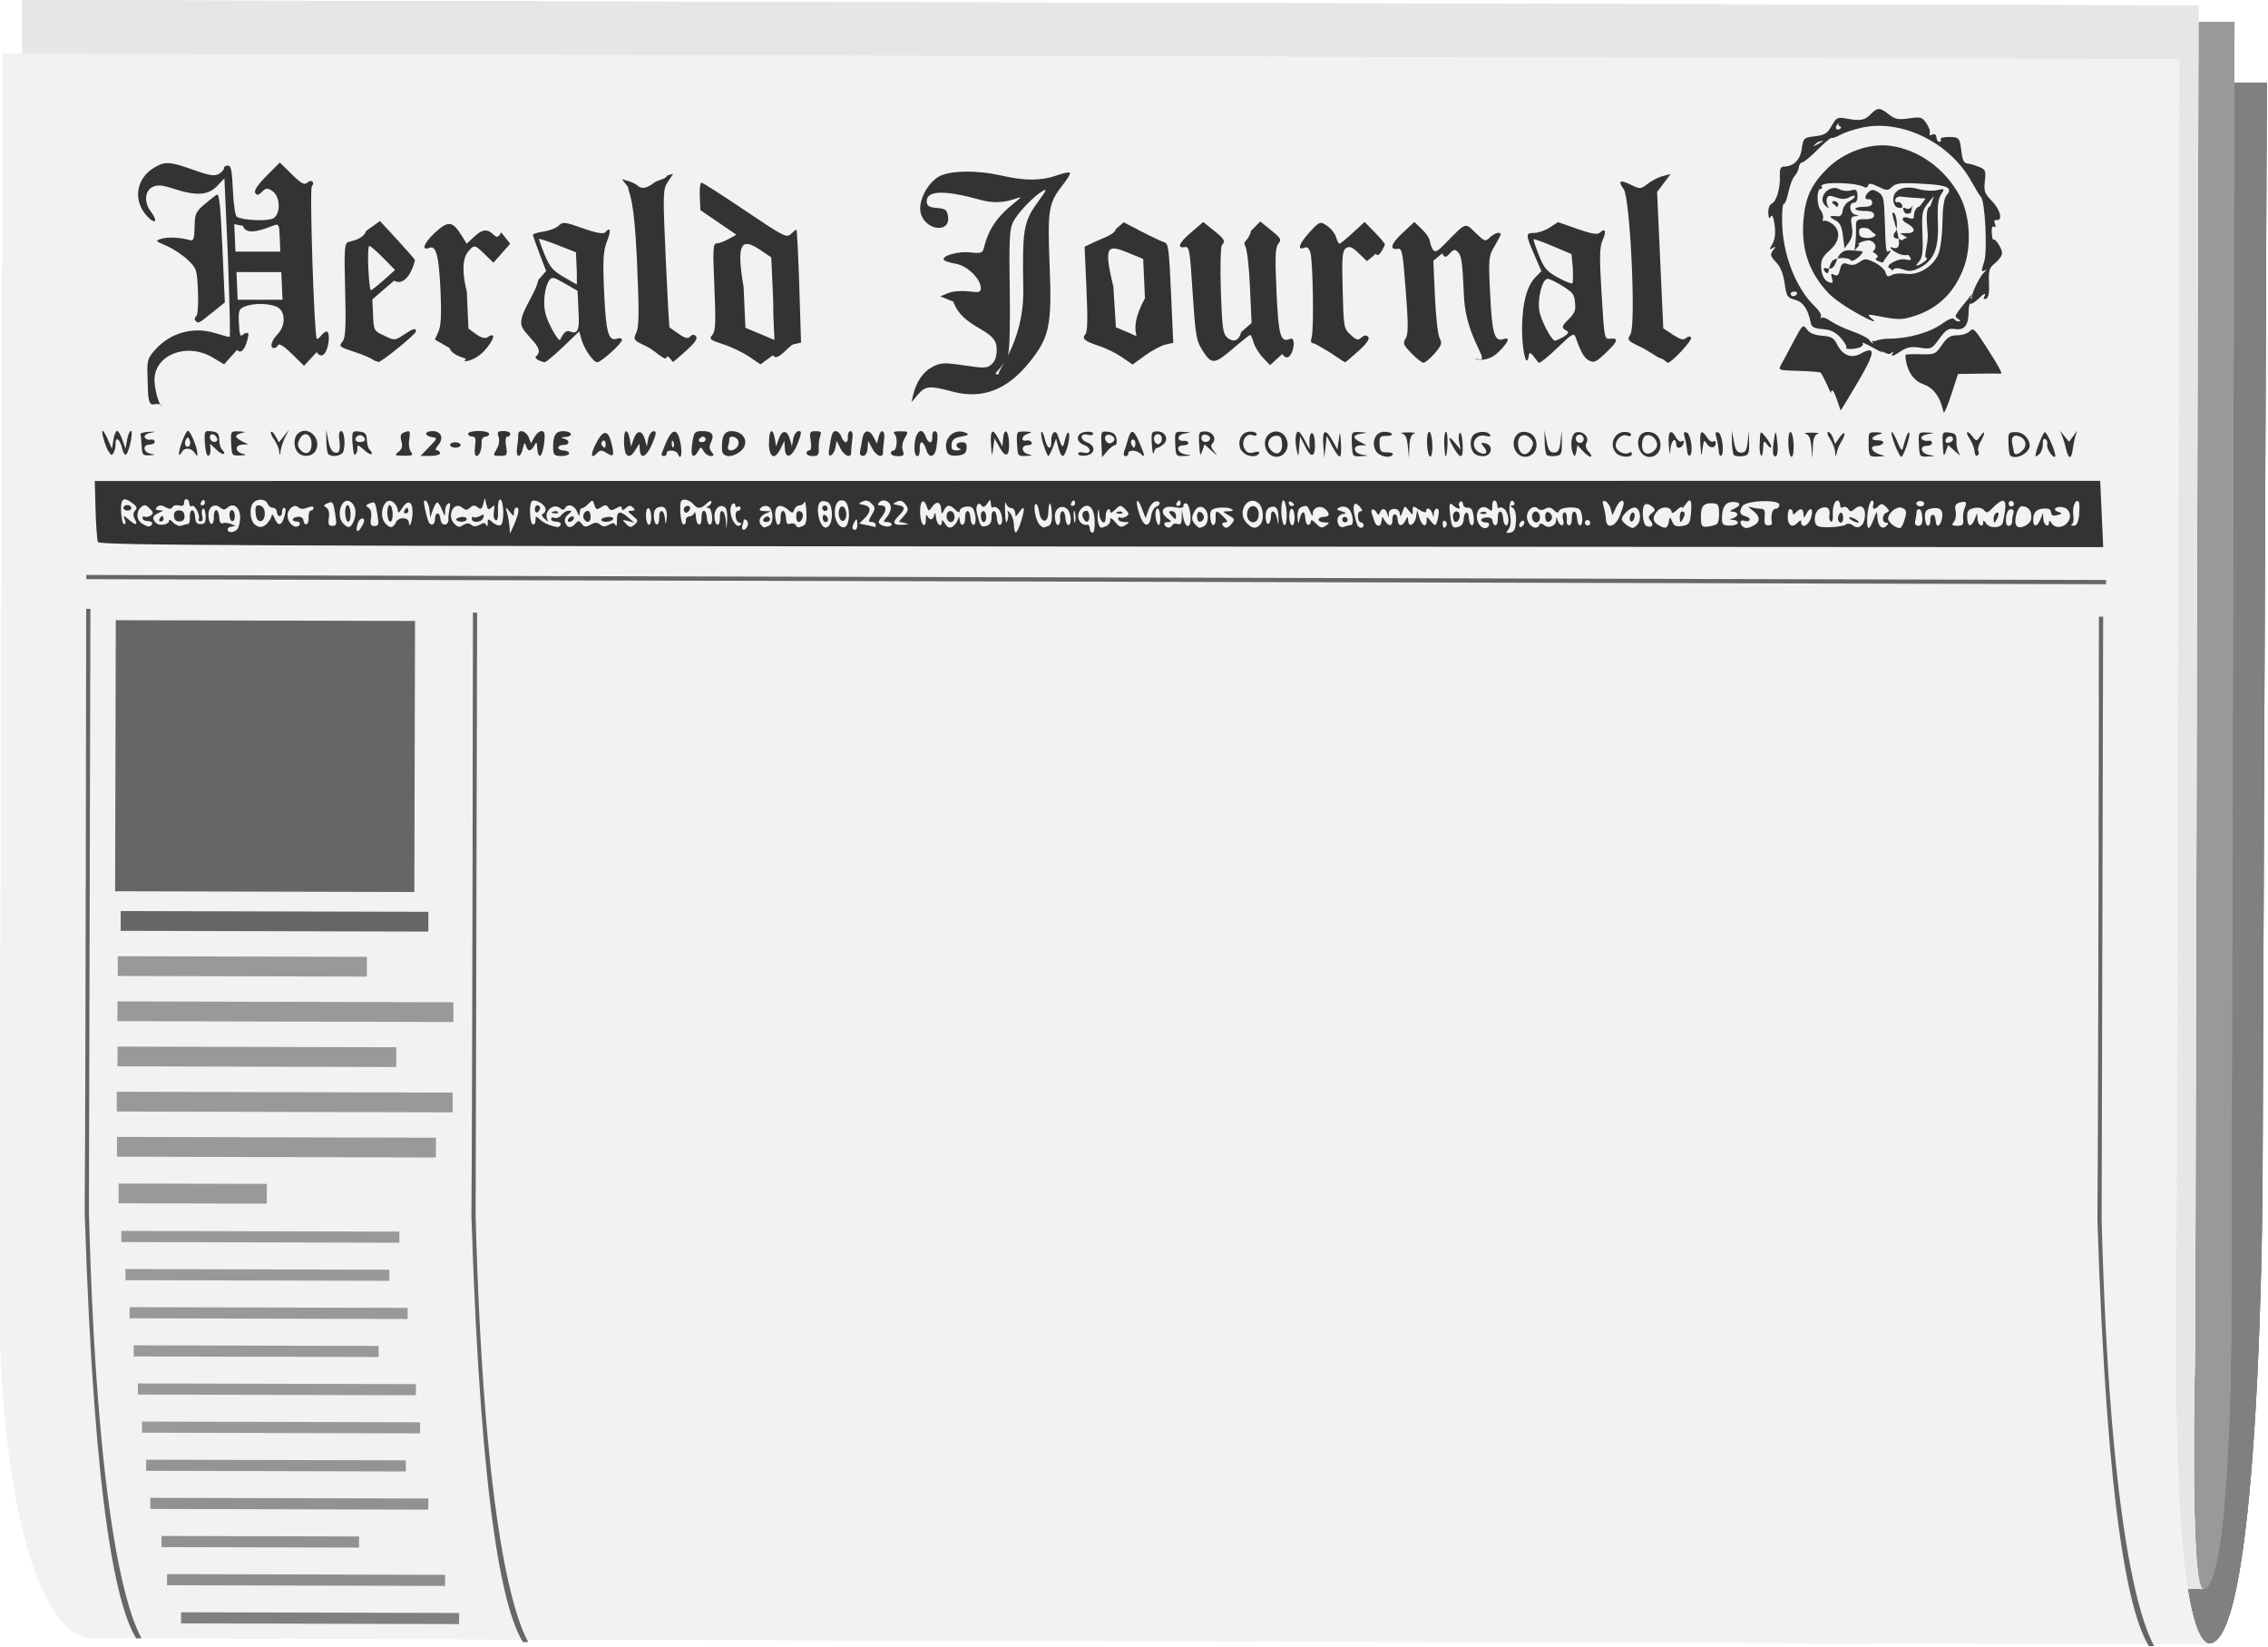 <svg height="1089.074" viewBox="0 0 1500.213 1089.074" width="1500.213" xmlns="http://www.w3.org/2000/svg" xmlns:xlink="http://www.w3.org/1999/xlink"><clipPath id="a"><path d="m10937.4 3009.54s301.3-1033.31 185.3-1067.15c-77.5-25.96-4722.89-1371.14-4722.89-1371.14l-1006.91 3461.22 4838.7 1411.71z"/></clipPath><clipPath id="b"><path d="m10967.1 2651.56s167.6-573.79 106.3-592.53c-36-10.9-4774.81-1391.401-4774.81-1391.401l-1014.43 3481.161 4835.94 1409.23z"/></clipPath><clipPath id="c"><path d="m10898.3 2589.84s143.4-535.79 175.1-530.81c48.1 13.16-4832.52-1345.26-4832.52-1345.26l-1047.22 3447.78 4835.94 1409.23z"/></clipPath><clipPath id="d"><path d="m10843.2 2621.41s195.3-705.25 283.1-679.65c76.9 22.43-3756.17-1093.252-4704.72-1369.35-133.75-38.926-316.14 302.629-430.38 694.66-114.25 392.01-805.15 2762.95-805.15 2762.95l4835.95 1409.24z"/></clipPath><g transform="matrix(1.333 0 0 -1.333 -.845 1122.346)"><g transform="matrix(2.057 -.605 .605 2.057 -1308.524 300.074)"><g clip-path="url(#a)" fill="#808080" transform="scale(.1)"><path d="m10937.4 3009.54s301.3-1033.31 185.3-1067.15c-77.5-25.96-4722.89-1371.14-4722.89-1371.14l-1006.91 3461.22 4838.7 1411.71z"/><path d="m10937.4 3009.54s301.3-1033.31 185.3-1067.15c-77.5-25.96-4722.89-1371.14-4722.89-1371.14l-1006.91 3461.22 4838.7 1411.71z"/><path d="m10937.4 3009.54s301.3-1033.31 185.3-1067.15c-77.5-25.96-4722.89-1371.14-4722.89-1371.14l-1006.91 3461.22 4838.7 1411.71z"/></g><g clip-path="url(#b)" fill="#999" transform="scale(.1)"><path d="m10967.1 2651.56s167.6-573.79 106.3-592.53c-36-10.9-4774.81-1391.401-4774.81-1391.401l-1014.43 3481.161 4835.94 1409.23z"/><path d="m10967.1 2651.56s167.6-573.79 106.3-592.53c-36-10.9-4774.81-1391.401-4774.81-1391.401l-1014.43 3481.161 4835.94 1409.23z"/><path d="m10967.1 2651.56s167.6-573.79 106.3-592.53c-36-10.9-4774.81-1391.401-4774.81-1391.401l-1014.43 3481.161 4835.94 1409.23z"/></g><g clip-path="url(#c)" fill="#e6e6e6" transform="scale(.1)"><path d="m10898.3 2589.84s143.4-535.79 175.1-530.81c48.1 13.16-4832.52-1345.26-4832.52-1345.26l-1047.22 3447.78 4835.94 1409.23z"/><path d="m10898.3 2589.84s143.4-535.79 175.1-530.81c48.1 13.16-4832.52-1345.26-4832.52-1345.26l-1047.22 3447.78 4835.94 1409.23z"/><path d="m10898.3 2589.84s143.4-535.79 175.1-530.81c48.1 13.16-4832.52-1345.26-4832.52-1345.26l-1047.22 3447.78 4835.94 1409.23z"/></g><g clip-path="url(#d)" fill="#f2f2f2" transform="scale(.1)"><path d="m10843.2 2621.41s195.3-705.25 283.1-679.65c76.9 22.43-3756.17-1093.252-4704.72-1369.35-133.75-38.926-316.14 302.629-430.38 694.66-114.25 392.01-805.15 2762.95-805.15 2762.95l4835.95 1409.24z"/><path d="m10843.2 2621.41s195.3-705.25 283.1-679.65c76.9 22.43-3756.17-1093.252-4704.72-1369.35-133.75-38.926-316.14 302.629-430.38 694.66-114.25 392.01-805.15 2762.95-805.15 2762.95l4835.95 1409.24z"/><path d="m10843.2 2621.41s195.3-705.25 283.1-679.65c76.9 22.43-3756.17-1093.252-4704.72-1369.35-133.75-38.926-316.14 302.629-430.38 694.66-114.25 392.01-805.15 2762.95-805.15 2762.95l4835.95 1409.24z"/></g><path d="m574.279 285.509s34.088-116.979 39.069-134.07c20.936-64.841 33.744-85.438 39.472-91.084-.627-.183-1.141-.4-1.184-.36-5.984 5.4-17.208 24.291-39.23 91.169-7.702 27.016-39.068 134.07-39.068 134.07z" fill="#666"/><path d="m660.394 309.923s34.088-116.979 39.068-134.071c20.936-64.842 33.743-85.437 39.472-91.082-.627-.184-1.138-.401-1.183-.361-5.984 5.4-17.208 24.293-39.228 91.17-7.705 27.016-39.07 134.072-39.07 134.072z" fill="#666"/><path d="m1021.68 415.203s34.09-116.976 39.07-134.071c20.94-64.84 33.74-85.437 39.47-91.083-.62-.182-1.14-.397-1.18-.36-5.99 5.402-17.21 24.293-39.23 91.168-7.7 27.018-39.07 134.073-39.07 134.073z" fill="#666"/><path d="m1020.21 422.6-448.791-130.779-.273.941 448.784 130.778z" fill="#666"/><path d="m664.689 243.806-66.488-19.375-17.547 60.215 66.488 19.374z" fill="#666"/><path d="m670.382 235.936-68.366-19.922-1.28 4.391 68.366 19.923z" fill="#666"/><g fill="#999"><path d="m659.666 221.927-55.352-16.13-1.28 4.389 55.353 16.132z"/><path d="m681.839 217.499-74.641-21.749-1.279 4.391 74.641 21.751z"/><path d="m672.101 203.774-61.939-18.047-1.28 4.389 61.939 18.049z"/><path d="m687.573 197.395-74.641-21.75-1.28 4.392 74.641 21.75z"/><path d="m686.811 186.287-70.877-20.655-1.28 4.391 70.878 20.654z"/><path d="m652.271 164.993-32.93-9.598-1.279 4.393 32.928 9.596z"/><path d="m684.257 164.977-61.78-18.005-.721 2.471 61.781 18.005z"/><path d="m684.529 155.87-58.644-17.09-.72 2.47 58.645 17.09z"/><path d="m691.075 148.592-61.781-18.005-.722 2.47 61.783 18.004z"/><path d="m687.113 138.25-54.411-15.856-.72 2.469 54.411 15.857z"/><path d="m697.892 132.202-61.781-18.002-.719 2.47 61.779 18.004z"/><path d="m701.3 124.008-61.78-18.001-.722 2.47 61.781 18.003z"/></g><path d="m700.631 114.628-57.704-16.814-.72 2.469 57.703 16.817z" fill="#949494"/><path d="m708.115 107.623-61.78-18.003-.72 2.469 61.781 18.005z" fill="#919191"/><path d="m695.217 94.677-43.906-12.795-.719 2.472 43.904 12.792z" fill="#919191"/><path d="m716.816 91.782-61.783-18.002-.717 2.471 61.78 18.002z" fill="#8f8f8f"/><path d="m722.418 84.231-61.78-18.003-.721 2.47 61.78 18.004z" fill="#808080"/></g><path d="m49.236 573.066c-.438 1.067-.981 8.312-1.184 16.107l-.399 14.181 497.578.044 497.58.045.74-16.452.74-16.453-497.127.3c-425.83.257-497.242.576-497.919 2.226zm69.224 6.531c.785.914 1.366 3.628 1.339 6.013-.223 4.833-3.386 7.134-6.261 4.522-1.289-1.163-2.201-1.174-3.597.006-2.969 2.481-6.069.326-5.872-4.105.101-2.171.757-3.969 1.479-3.981.754.013 1.298 1.518 1.193 3.418-.076 1.878.441 3.434 1.195 3.423.754.013 1.373-1.603 1.476-3.565.102-2.279.736-3.337 1.771-2.939.917.418 2.801.163 4.272-.431 2.258-.93 2.328-1.068.374-1.18-1.304-.136-2.259-.705-2.22-1.463.076-1.895 3.13-1.739 4.964.273zm-3.951 6.577c-.122 1.531.427 2.752 1.212 2.724.759.01 1.352-1.255 1.428-2.741.124-1.527-.429-2.757-1.212-2.724-.759-.01-1.35 1.26-1.423 2.74zm66.85-2.52c-.08 1.976-2.375 1.142-3.088-1.053-1.34-3.865-.497-5.429 1.332-2.707.986 1.472 1.833 3.141 1.713 3.798zm76.32 3.461c.445 1.86.207 3.07-.647 3.078-.792-.054-1.37-1.089-1.374-2.388.052-2.148-.094-2.129-2.131.373-2.141 2.67-2.18 2.656-1.249-.69.534-1.885 1.054-4.968 1.176-6.847l.234-3.406 1.581 3.431c.903 1.871 1.965 4.808 2.392 6.499zm249.81-3.234c1.935 6.454 1.516 7.855-1.267 3.768-1.632-2.254-1.645-2.29-1.823-.096-.188 1.351-.98 2.409-2.014 2.391-1.031-.025-2.184 1.073-2.563 2.397-.396 1.324-.59-.69-.451-4.453.173-4.769.532-6.022 1.167-4.123.515 1.5.551 3.394.181 4.113-.425.852.127.664 1.061-.27.933-1.047 1.88-3.547 1.975-5.829.261-5.843 1.48-5.173 3.714 2.013zm36.339-.168c-.286 6.465-3.037 9.143-6.333 6.172-3.525-3.188-1.528-8.972 2.824-8.241.61.006 1.013-.763 1.074-1.898.048-1.124.676-2.055 1.398-2.055.754.013 1.206 2.709 1.035 6.022zm-5.747 1.328c-.833 2.015-.048 3.56 1.884 3.532.659-.125 1.145-1.231 1.218-2.74.136-3.143-1.892-3.665-3.008-.815zm214.859-1.494c.116 3.336-.491 5.758-1.598 6.481-1.46.925-1.46 1.175-.171 1.208.942 0 1.278.708.778 1.524-1.675 2.638-2.94-1.583-1.961-6.525.566-2.816.265-5.41-.759-6.781-1.492-1.913-1.44-2.114.898-1.71 1.928.387 2.594 1.822 2.721 5.849zm-381.3-2.428c.375 1.113.085 2.388-.637 2.825-.722.374-1.287.522-1.261.172-.01-.338-.304-1.627-.727-2.797-.393-1.186-.091-2.17.611-2.174.759.01 1.605.907 1.961 2.016zm54.437 1.041c-.135 2.501-.385 2.705-1.317 1.084-1.527-2.656-1.46-4.105.181-4.119.754.013 1.284 1.37 1.133 3.088zm-350.014-.131c.389.762-.469 1.356-1.915 1.441-1.505-.064-2.73.646-2.775 1.4-.101.82.416 1.15 1.048.762.611-.335 1.932-.091 2.932.558 1.589 1.05 1.52 1.551-.478 3.562-1.935 1.92-2.662 2.029-4.28.582-2.602-2.347-2.299-6.437.634-8.175 2.97-1.834 3.994-1.784 4.91-.111zm8.435 1.63c-.064.767.976.391 2.147-1.003 1.228-1.205 3.06-1.901 4.09-1.454 1.021.42 2.409.759 3.059.768.759.01 1.222 1.511 1.017 3.442-.081 1.88.436 3.436 1.194 3.418.759.01 1.382-1.55 1.466-3.437.118-2.518.853-3.436 2.77-3.425 2.049.016 2.571.91 2.434 4.19-.11 2.288-.704 3.848-1.348 3.417-.639-.513-.779-2.012-.345-3.514.472-1.584.16-2.732-.757-2.724-.852-.033-1.3.456-.977 1.097.926 1.777-1.971 7.411-3.314 6.523-.639-.513-1.332.084-1.381 1.283-.033 1.165-.685 2.127-1.407 2.138-.759-.01-1.276-.861-1.209-1.931.156-1.249-.884-1.662-2.419-1.243-1.372.382-2.868-.002-3.314-.812-.615-1.072-1.581-1.075-3.565.016-1.972 1.11-3.119 1.077-4.102.006-1.111-1.046-.613-1.538 1.198-1.586 2.288-.077 2.291-.118-.361-1.312-3.174-1.368-3.555-2.752-1.245-5.017 1.691-1.684 6.465-.792 6.385 1.184zm-4.682.994c.389.762 1.153 1.321 1.328 1.365.338-.01.606-.616.643-1.379.062-.772-.553-1.373-1.328-1.365-.782-.058-1.083.505-.643 1.379zm7.129 1.375c-.083 1.83.763 2.739 2.496 2.743 1.78.055 2.644-.962 2.743-2.746.087-1.831-.759-2.729-2.496-2.743-1.783-.065-2.644.962-2.743 2.746zm46.511-3.359c1.162 1.158 1.967 2.883 2.061 3.723-.013.907.664.157 1.344-1.479 1.809-4.23 3.546-3.87 4.952 1.026.679 2.508.728 4.103-.059 4.109-.754-.013-1.194-.931-1.139-2.052.044-1.134-.512-2.046-1.197-2.054-.754-.013-1.331.935-1.409 2.054-.044 1.134-.906 2.065-1.918 2.061-1.001-.036-2.218.915-2.678 2.047-1.017 2.479-5.069 2.683-7.133.421-1.924-2.12-1.657-8.293.455-10.412 2.229-2.236 4.493-2.021 6.813.501zm-4.975 1.457c-.557.485-1.003 2.44-1.071 4.247-.114 2.403.471 3.173 2.162 2.824 1.433-.291 2.365-1.718 2.452-3.77.147-3.3-1.779-5.079-3.54-3.325zm20.795-2.27c.339.78-.214 1.389-1.303 1.374-3.013.003-2.585 2.132.506 2.343 1.525.198 2.65-.617 2.699-1.736.057-1.099.679-1.971 1.396-1.981.754.013 1.331 1.5 1.193 3.418-.076 1.878.441 3.434 1.195 3.423.759.01 1.287.608 1.271 1.318-.038.837-1.19.884-3.112.091-1.976-.802-3.578-.711-4.532.247-1.902 1.885-5.403-1-5.267-4.317.19-4.077 4.517-7.088 6.079-4.218zm17.765 4.737c-1.11 6.669-1.205 6.797-4.067 5.642-1.822-.738-1.905-1.156-.416-2.092 1.197-.773 1.641-2.529 1.264-5.112-.477-3.189-.12-3.959 1.784-3.955 2.017.019 2.22.85 1.402 5.559zm8.942-3.516c1.713 3.798 1.334 7.698-1.041 9.686-4.454 3.733-8.098-6.426-3.82-10.697 2.292-2.299 3.451-2.076 4.876 1.003zm-4.068 4.201c-.092 2.259.398 4.103 1.195 4.093.759.01 1.394-1.844 1.483-4.113.092-2.259-.402-4.113-1.195-4.093-.759-.01-1.391 1.854-1.479 4.123zm16.046-.747c-1.112 6.663-1.21 6.8-4.068 5.637-1.819-.745-1.904-1.151-.414-2.087 1.197-.773 1.641-2.529 1.259-5.11-.48-3.199-.126-3.946 1.777-3.958 2.017.019 2.218.845 1.399 5.553zm9.204-3.553c1.414 2.657 6.235 2.47 6.368-.207.172-3.798 1.849 1.126 1.833 5.228-.064 5.524-2.437 6.28-5.3 1.688-1.496-2.27-1.936-2.497-2.003-.86-.158 1.244-1.013 2.961-2.138 3.901-4.454 3.733-8.091-6.427-3.82-10.697 2.275-2.281 3.474-2.09 5.118.904zm-4.311 4.295c-.092 2.259.402 4.113 1.145 4.111.754.013 1.393-1.849 1.483-4.113.092-2.259-.402-4.113-1.145-4.111-.759-.01-1.393 1.849-1.495 4.111zm8.45 1.38c.339.78 1.004 1.363 1.323 1.367.338-.01.606-.616.648-1.381.062-.772-.557-1.383-1.328-1.365-.792-.054-1.083.505-.648 1.381zm29.709-6.928c1.16.79 2.488.742 3.515-.124 1.086-1 2.481-.896 4.19.064 1.871 1.078 2.735 1.016 3.257-.24.414-.944.736-.493.677.931-.013 2.372.189 2.424 2.372.516 1.294-1.211 3.098-1.812 4.016-1.424 1.922.747 1.689 12.732-.237 12.728-.759-.01-1.241-2.492-1.062-5.561.157-3.633-.255-5.245-1.224-4.644-.863.425-1.171 2.416-.771 4.434.488 3.031.386 3.284-1.196 1.829-1.545-1.4-1.998-1.146-2.578 1.539l-.733 3.172-.841-3.114c-.661-2.458-1.235-2.79-2.716-1.545-1.391 1.224-2.34 1.129-3.755-.147-1.502-1.359-2.297-1.361-3.915.006-4.119 3.464-7.869-4.038-3.962-7.947 1.962-1.969 2.51-2.009 4.949-.335zm-3.998 2.478c-.006.61 1.202 1.144 2.551 1.292 1.473.211 2.679-.27 2.665-1.077.062-.772-1.195-1.249-2.557-1.296-1.426.061-2.636.498-2.665 1.077zm7.822.5c-.072.9.319 1.196.728.759.557-.485 1.977-.107 3.228.48 1.878 1.081 2.216.931 1.65-.823-.817-2.418-5.597-2.842-5.69-.492zm43.972-2.997c.387.757-.468 1.361-1.92 1.443-1.51-.062-2.718.585-2.771 1.285-.062.772.762 1.008 1.727.631.981-.395 2.502.248 3.368 1.417.926 1.147 2.506 2.126 3.641 2.125 1.715.079 1.647-.311-.278-1.869-1.425-1.131-1.99-2.727-1.453-4.085 1.135-2.749 2.988-2.885 5.109-.393 1.362 1.569 1.814 1.547 3.114-.166 1.233-1.678 2.057-1.754 4.359-.412 2.142 1.23 3.32 1.253 4.716.073 1.308-1.188 2.579-1.159 4.41-.112 1.871 1.078 2.721 1.009 3.267-.244.409-.943.74-.04.665 1.997-.077 4.972 1.227 5.5 5.25 2.133l3.4-2.83-3.197.815c-2.956.728-3.009.69-.962-1.406 1.902-1.885 2.518-1.955 4.29-.352 1.915 1.732 1.834 2.074-.932 4.333-2.655 2.157-2.724 2.455-.638 2.462 1.831.087 1.988.394.802 1.589-1.201 1.201-2.049 1.195-3.528-.179-1.389-1.252-1.961-1.295-2.011-.176-.165 1.224-.747 1.201-2.791.038-2.121-1.22-2.983-1.153-3.892.305-.946 1.466-1.688 1.518-3.646.199-2.094-1.395-2.574-1.216-3.313 1.153-.777 2.626-.989 2.668-2.864.638-1.182-1.213-2.566-2.229-3.25-2.237-.759-.01-1.213-1.078-1.207-2.397.032-1.845-.317-1.662-1.293.694-1.374 3.205-4.616 4.121-5.945 1.694-.482-1.018-1.314-.996-2.524.022-3.393 2.85-8.453-2.072-6.079-5.904.504-.931-.039-.735-1.44.493-1.437 1.24-1.873 2.216-1.032 2.502.896.374 1.389 1.36 1.422 2.364-.102 2.279-4.997 5.207-6.749 4.04-1.628-1.081-1.144-11.632.552-11.638.759.01 1.262 1.026 1.217 2.268-.089 2.048.064 2.094 2.287.139 2.044-1.823 4.715-2.953 8.562-3.702.42-.096 1.254.455 1.658 1.212zm3.804 2.735c.387.757 1.34 1.367 2.064 1.36.754.013.977-.58.565-1.374-.339-.78-1.345-1.365-2.06-1.379-.759-.01-.977.58-.568 1.381zm7.852-.003c-1.023 1.63.103 4.102 1.879 4.101.754.013 1.293-1.228 1.367-2.753.137-2.888-1.731-3.689-3.203-1.369zm8.518-.308c-.006.61 1.445 1.204 3.282 1.369 1.926.161 3.009-.282 2.605-1.055-.918-1.598-5.792-1.841-5.881-.31zm-32.94 5.035c-.035 1.159.493 2.149 1.227 2.139.754.013 1.343-.542 1.375-1.269.062-.772-.538-1.645-1.227-2.14-.641-.518-1.294.127-1.366 1.277zm8.962-1.042c.946.402 2.056.347 2.519-.099.504-.523-.297-.784-1.685-.719-1.498.144-1.866.334-.8.897zm85.528 1.974c-2.325 2.316-5.535-.361-5.36-4.479.101-2.171.764-3.966 1.49-3.967.759.01 1.298 1.518 1.195 3.423-.22 5.093 2.406 4.16 2.885-.986l.408-4.462.341 4.634c.159 2.56-.225 5.191-.903 5.873zm6.824-7.4c-1.921.638-2.376 5.804-.523 5.81.759.01 1.281.655 1.309 1.423-.101.82-.632 1.063-1.303.698-.641-.518-1.341-.27-1.333.709-.038.837-.648 1.16-1.333.709-.639-.513-1.207-2.084-1.082-3.623.186-4.058 2.889-8.286 4.57-7.17 1.086.726 1.123 1.082-.161 1.534zm14.75-1.595c2.698 1.103 2.366 8.574-.41 9.673-1.142.469-2.723.133-3.49-.72-1.148-1.118-.557-1.587 1.815-1.638l3.21-.087-2.882-1.235c-2.812-1.215-3.678-4.036-1.786-5.885 1.098-1.141 1.076-1.121 3.604-.082zm-2.649 3.274c.391.767 1.311 1.366 1.983 1.372.759.01 1.233-.673 1.298-1.372.062-.772-.889-1.359-1.983-1.372-1.111.003-1.703.646-1.305 1.369zm19.671-3.289c1.474.608 1.931 2.578 1.652 7.193-.208 3.493-.647 5.593-.969 4.654-.306-.945-1.443-1.715-2.48-1.71-1.051-.019-2.208-.956-2.573-2.107-.598-1.811-1.007-1.844-2.899-.167-4.001 3.49-6.793 2.398-6.577-2.727.113-2.516.799-4.575 1.519-4.563.759.01 1.336 1.498 1.195 3.423-.081 1.88.441 3.434 1.192 3.413.754.013 1.378-1.605 1.476-3.565.107-2.594.689-3.371 2.048-2.801 1.029.429 2.253.185 2.726-.531.98-1.546 1.155-1.564 3.803-.472zm-3.366 4.651c-.127 2.663 1.306 3.53 2.879 1.917 1.073-1.131-.115-4.67-1.665-4.627-.759-.01-1.208 1.26-1.288 2.736zm16.751-3.777c1.523 2.799 1.155 9.071-.694 10.615-.953.742-2.615 1.059-3.717.6-3.212-1.315-1.139-12.938 2.297-12.934.74-.04 1.585.773 2.117 1.71zm-3.636 3.165c-.033 1.165.572 1.74 1.257 1.294.772-.393 1.378-1.435 1.397-2.134.062-.772-.524-1.292-1.252-1.296-.759-.01-1.356.944-1.402 2.136zm-.208 4.719c-.062.772.549 1.363 1.277 1.35.759.01 1.303-.698 1.378-1.372.064-.767-.546-1.353-1.287-1.363-.754-.013-1.303.698-1.374 1.382zm12.622-7.44c1.375 4.119.369 10.242-1.751 11.081-2.98 1.134-4.857-1.486-4.641-6.465.261-5.686 4.953-9.083 6.391-4.609zm-4.045 2.569c-1.171 2.824.123 6.655 1.892 5.55.782-.396 1.406-2.001 1.471-3.438.155-3.372-2.216-4.876-3.323-2.143zm17.962-3.358c-.062.772-.956 1.362-2.044 1.414-1.76-.062-1.718.507.047 3.508 1.939 3.165 1.847 3.698-.127 5.666-1.437 1.445-2.93 1.82-4.537.941-2.133-1-2.078-1.162.631-1.647 3.754-.607 3.907-3.263.468-6.653l-2.653-2.612 3.825-.775c2.094-.473 3.975-.829 4.117-1.034.193-.093.295.501.216 1.228zm7.842.226c.022.69-1.014 1.167-2.221 1.143-2.017-.019-2.042.131-.12 2.513 1.226 1.334 2.076 3.53 1.974 4.833-.136 2.922-3.809 4.51-5.685 2.452-1.14-1.127-.896-1.538.815-1.561 2.847-.006 2.952-2.498.247-5.804-1.624-1.996-1.798-2.808-.448-3.642 2.216-1.408 5.544-1.294 5.467.079zm30.908-.57c.802.539 1.69 1.944 2.041 3.072.536 1.64.636 1.604.866-.337.331-3.764 2.841-2.804 2.679 1.019-.081 1.88.441 3.434 1.194 3.418.754.013 1.383-1.545 1.471-3.422.086-1.882.747-3.415 1.47-3.426 1.62.022 1.376 5.488-.21 8.028-1.347 2.071-6.731.951-6.63-1.357.058-.782-.916-.413-2.104.76-2.781 2.782-4.169 2.727-5.689-.237-1.118-2.151-1.254-2.056-1.389.729-.202 3.65-2.546 4.031-4.669.762-1.434-2.099-1.598-2.051-2.581.649-1.572 4.525-3.461 2.159-3.165-3.966.253-5.598 2.885-7.776 2.84-2.321-.064 1.692.174 2.35.772 1.35 1.058-2.46 2.861-2.107 3.439.687.402 1.427.578.972.81-1.371.3-3.645 2.969-5.53 2.904-2.049-.052.956.577.654 1.384-.727 1.574-2.618 2.525-2.894 4.673-1.348zm-3.601 4.441c-.122 1.532.759 2.729 1.847 2.739 1.086.006 2.019-1.184 2.093-2.738.122-1.532-.763-2.739-1.844-2.746-1.081-.006-2.024 1.186-2.088 2.736zm22.272-.539c-.091 1.804.448 3.267 1.194 3.247.759.01 1.383-1.545 1.473-3.416.081-1.88.752-3.417 1.463-3.43 1.957.042 1.304 6.28-.8 8.043-.978.921-2.204 1.08-2.655.619-.44-.59-.863.329-.972 1.725-.163 2.517-.234 2.526-1.871.069-1.137-1.576-2.016-1.951-2.633-1.001-1.679 2.628-3.334-.003-2.385-3.788 1.649-6.513 1.956-6.92 4.676-6.158 1.76.488 2.614 1.86 2.524 3.999zm-5.253.53c-.126 1.521.477 2.734 1.212 2.724.754.013 1.357-1.257 1.423-2.74.124-1.527-.427-2.752-1.21-2.719-.754-.013-1.342 1.251-1.424 2.735zm33.473-4.67c1.397.568 1.96 2.579 1.714 6.422-.281 6.181-1.555 6.284-1.727.17-.158-5.62-3.811-5.173-4.592.552-.344 2.458-1.126 4.142-1.751 3.716-1.44-.967.398-9.235 2.352-10.574 1.756-1.361 1.497-1.262 3.943-.227zm28.788-.016c1.129.455 1.981 1.759 1.947 2.89-.14 1.481.699 1.15 2.472-.95 2.071-2.548 2.964-2.826 4.992-1.52 2.327 1.458 2.29 1.529-.499 1.571-1.64-.016-2.974.677-3.034 1.437-.101.82.414 1.145 1.053.761.622-.338 1.916-.085 2.931.553 1.589 1.05 1.514 1.565-.506 3.595-2.226 2.229-2.491 2.234-4.897-.166-1.792-1.771-2.561-1.981-2.627-.72-.085 1.933-1.904.575-2.073-1.51-.039-.735-.019-1.923-.188-2.64-.227-3.063-2.76-1.103-3.064 2.407-.305 3.38-.394 3.435-.798.572-.405-3.101.558-7.094 1.75-7.096.314-.074 1.506.381 2.612.833zm5.438 6.956c.938.411 2.054.342 2.514-.114.522-.472-.297-.784-1.675-.723-1.511.092-1.871.336-.854.763zm27.329-6.493c.326.745 1.598.967 2.67.539 1.413-.567 1.967.305 1.977 3.146l.016 3.911.701-3.654c1.195-6.228 4.056-5.747 3.632.623-.217 3.076-1.1 5.831-1.966 6.138-.863.329-1.561-.202-1.522-1.085.048-1.124-1.358-1.354-4.56-.725-5.561 1.079-7.696-2.209-3.508-5.418 2.423-1.841 2.419-1.947.171-1.992-1.285.01-1.966-.663-1.508-1.408 1.102-1.727 2.935-1.822 3.885-.059zm-.563 4.915c-1.467 1.66-1.433 2.005.218 2.016 1.101-.001 2.051-.968 2.112-2.058.115-2.494-.096-2.497-2.34.029zm16.195-5.456c1.174.484 1.964 2.435 1.948 4.604-.201 4.722-4.058 6.712-6.337 3.216-1.958-2.999-1.904-4.955.213-7.075 1.932-1.913 1.659-1.866 4.262-.791zm-3.371 4.653c-.099 1.784.585 2.718 1.632 2.362.917-.29 1.689-1.405 1.74-2.395.09-1.009-.685-2.052-1.627-2.364-.973-.398-1.67.627-1.74 2.395zm17.188-3.407c1.702 2.275 1.701 2.303-2.192 4.522-2.517 1.517-2.499 1.584.569 1.622 2.481.063 2.784.368 1.262 1.247-1.107.627-3.979.74-6.238.494-3.643-.591-4.214-1.23-4.043-4.638.091-2.168.772-3.958 1.485-3.966.759.01 1.298 1.518 1.193 3.418-.183 4.142.336 4.227 3.895.693 2.224-2.218 2.356-2.748.703-2.735-1.111.003-1.639-.623-1.231-1.349 1.235-1.939 2.756-1.751 4.58.718zm14.125-.455c2.07 2.255 1.578 8.639-.805 10.638-5.292 4.428-10.898-4.339-6.129-9.592 2.804-3.097 4.805-3.394 6.934-1.052zm-5.489 2.041c-1.725 1.714-1.144 6.023.915 6.868 2.509 1.035 4.441-1.662 3.712-5.202-.534-2.577-2.873-3.424-4.634-1.669zm38.488-2.308c1.54 1.073 1.342 1.326-1.035 1.345-1.635-.016-2.977.622-3.007 1.371-.064.767 1.224 1.329 2.551 1.372 3.043-.016 3.315 1.726.613 3.991-2.401 1.997-6.06.538-6.025-2.393.106-1.577-.429-1.281-1.294.865-1.454 3.375-1.594 3.46-4.519 2.309-1.305-.533-1.9-2.368-1.737-5.121.22-2.878.526-3.398.857-1.57.827 4.612 2.811 5.656 2.924 1.651.087-2.036.757-3.703 1.482-3.692.759.01 1.267.74 1.345 1.632-.075 1.049.747.809 2.266-.705 2.702-2.719 3.079-2.776 5.637-.981zm11.882-.013c1.96.035 1.086 6.366-1.109 8.209-1.109 1.11-3.002 1.198-4.268.663-1.975-.893-1.826-1.174 1.06-2.063 2.007-.668 2.443-1.11 1.105-1.2-2.798-.17-4.037-2.39-2.909-5.143.514-1.264 1.711-1.799 2.9-1.275 1.108.457 2.571.831 3.216.825zm-4.16 2.752c-.065.762.546 1.353 1.287 1.363.754.013 1.339-.598 1.376-1.377.062-.772-.547-1.358-1.287-1.363-.759-.01-1.34.598-1.374 1.382zm10.591-2.749c-.062.772-.655 1.378-1.374 1.382-.759-.01-1.342 1.251-1.423 2.74-.124 1.527.436 2.778 1.336 2.753 1.021.029.983.599-.243 2.046-3.58 4.28-4.383-.159-1.529-8.55.702-2.031 3.306-2.319 3.2-.35zm41.169-.119c.317.72.089 1.66-.674 2.14-.736.493-1.361-.184-1.277-1.27.114-2.403.91-2.759 1.962-.823zm6.511-.446c1.114.46 1.969 1.962 1.993 3.316-.104 1.394.441 2.901 1.168 3.353.641.518 1.351-.659 1.418-2.658.089-1.923.779-3.5 1.564-3.512.825.099 1.106 1.962.77 4.456-.462 3.261-1.222 4.41-2.898 4.266-1.262-.146-2.339.675-2.37 1.799-.057 1.099-.668 1.593-1.371 1.171-.641-.518-.966-1.416-.487-2.134 1.171-1.848-1.231-1.536-3.087.366-1.817 1.821-2.134.488-1.317-5.765.678-5.411 1.305-6.035 4.693-4.654zm-3.359 4.546c-.137 1.599.693 2.861 1.804 2.823 2.169-0 2.082-4.403-.094-5.178-.889-.354-1.562.735-1.621 2.317zm17.844-4.014c.391.767-.206 1.409-1.224 1.373-3.356-.002-3.508 2.153-.174 2.441 2.046.18 3.212-.412 3.238-1.8.05-1.119.679-2.034 1.404-2.052.74-.04 1.336 1.498 1.191 3.413-.076 1.878.437 3.424 1.19 3.408.754.013 1.383-1.545 1.463-3.43.079-1.885.748-3.427 1.468-3.432 1.957.042 1.304 6.278-.801 8.043-.992.869-2.186 1.131-2.645.615-.408-.5-.881.091-.92 1.383-.142 1.289-.686 2.28-1.405 2.285-.754-.013-1.257-1.311-1.117-2.934.096-2.311-.224-2.599-1.734-1.343-2.941 2.465-6.071.321-5.877-3.993.206-4.503 4.333-7.269 6.072-4.079zm-3.801 6.415c.948.407 2.054.342 2.515-.109.522-.472-.297-.784-1.675-.723-1.529.042-1.853.386-.807.893zm21.403-4.897c-.065.762-.631.989-1.332.523-.641-.518-1.315-1.438-1.201-2.223.062-.772.627-.999 1.332-.525.641.518 1.315 1.438 1.201 2.223zm7.303-1.47c.483 1.023 1.307.992 2.524-.022 2.271-1.9 5.909-.376 5.974 2.502-0 1.947.032 1.958.764-.163.391-1.322 1.325-2.398 2.063-2.398.759.01 1.107 1.195.587 2.723-.439 1.504-.293 3.086.348 3.508 1.128.75 1.75-1.143 1.494-4.537-.058-.944.486-1.72 1.225-1.715.764.006 1.347 1.529 1.258 3.406-.074 1.883.437 3.424 1.19 3.408.759.01 1.388-1.546 1.458-3.428.079-1.885.748-3.427 1.468-3.432 1.524.022 1.408 5.466-.039 7.698-1.319 1.958-9.895 1.447-10.461-.619-.335-1.037-1.109-.899-2.475.44-1.452 1.45-2.687 1.675-4.303.738-1.505-.864-2.783-.788-3.796.225-1.928 1.923-5.453-.919-5.29-4.285.185-4.137 4.521-7.078 6.114-4.157zm-3.488 4.048c-.12 1.537.761 2.734 1.847 2.739 1.063-.044 2.001-1.234 2.085-2.746.119-1.542-.761-2.734-1.847-2.739-1.068.045-2.006 1.236-2.09 2.748zm6.549-.006c-.101 1.779.585 2.718 1.627 2.364.918-.318 1.696-1.385 1.739-2.4.086-1.019-.688-2.062-1.627-2.364-.965-.361-1.666.636-1.739 2.4zm45.711-3.866c2.103 2.317 1.621 7.501-.803 8.46-2.031.791-7.015-3.466-6.902-5.919.16-1.239 3.827-4.051 5.484-4.139.388-.025 1.399.698 2.229 1.596zm-3.791 2.988c-.046 1.129.483 2.437 1.114 2.924.632.493 1.307-.075 1.363-1.208.046-1.129-.483-2.437-1.115-2.929-.634-.498-1.327.082-1.366 1.215zm10.384-1.051c-1.312 1.57-1.21 2.339.529 3.726 1.973 1.564 1.969 1.928.096 3.502-1.149.983-2.685 1.368-3.418.895-1.869-1.244-1.256-9.962.752-10.705 2.689-.995 3.83.466 2.048 2.604zm9-.613c.501 2.958.507 2.973 1.708.217.845-2.139 1.963-2.628 4.97-2.137 3.406.534 3.914 1.248 4.341 6.262.566 6.688-.304 8.096-2.679 4.431-.981-1.457-1.769-2.131-1.796-1.497-.051.643-1.181.029-2.56-1.317-1.379-1.364-2.535-1.831-2.568-1.042-.124 2.656-4.411 3.206-6.772.869-2.911-2.888-2.868-5.439.189-7.252 3.505-2.084 4.495-1.795 5.18 1.5zm5.469 2.157c-.121 1.707.437 3.078 1.133 3.088 1.645-.003 1.71-1.458.182-4.114-.944-1.669-1.271-1.443-1.33 1.048zm18.365-3.146c.78.479 1.209 3.032 1.136 5.609-.198 4.29-.554 4.719-3.996 4.72-4.077-.002-5.276-1.954-5-8.149.154-3.235.657-3.757 3.342-3.445 1.738.206 3.785.766 4.516 1.263zm18.508-.6c3.271 1.872 2.984 4.582-.748 7.403-2.35 1.775-2.495 2.128-.608 1.537 1.334-.425 3.477-.746 4.713-.767 1.792-.006 2.193-.906 1.877-4.107-.293-3.119.13-4.117 1.721-4.113 1.151-.019 2.028.459 1.911 1.03-.735 3.78.114 7.196 1.78 7.202 1.081.006 1.913.91 1.871 2.02-.118 2.785-16.781 2.108-18.38-.751-1.754-2.937-1.237-4.208 1.6-4.967 1.447-.41 2.348-1.246 2.009-1.873-.293-.655-1.506-.807-2.585-.383-1.985.774-2.602-1.041-.926-2.72 1.278-1.285 2.871-1.151 5.733.5zm45.425.418c.978.6 2.451.437 3.454-.402 2.789-2.336 5.679-.343 6.112 4.235.448 4.743-2.078 6.596-5.173 3.794-1.617-1.459-2.181-1.448-3.104.019-.629.994-1.785 1.377-2.559.868-.903-.503-1.462-.039-1.504 1.196-.032 1.17-.624 2.139-1.27 2.14-1.527-.016-2.596-3.461-2.299-7.774.085-1.87-.382-3.052-1.014-2.648-.674.414-.972 1.929-.689 3.355.622 3.403-1.684 4.781-4.918 2.913-2.851-1.638-3.225-7.667-.633-8.616 2.606-.959 11.937-.368 13.758.866zm-3.793 2.858c-.06 1.089.508 2.348 1.14 2.841.634.498 1.329-.423 1.398-1.976.145-1.579-.417-2.835-1.14-2.841-.759-.01-1.344.883-1.398 1.976zm6.572-.61c-1.121.746-1.426 1.333-.706 1.328.759.01 2.232-.579 3.338-1.32 1.106-.74 1.431-1.335.706-1.328-.759-.01-2.232.579-3.338 1.32zm11.12.336c1.65 4.417 1.654 4.427 1.857.771.255-4.242 2.499-6.234 4.541-4.014 1.123 1.081.952 1.535-.196 1.53-2.236.002-2.116 4.041.14 4.974 1.652.675 1.615 1.045-.211 2.887-1.567 1.571-2.472 1.722-3.539.558-2.011-2.203-3.546-1.926-2.769.49.379 1.123.048 2.066-.624 2.059-1.285.01-2.656-6.249-2.418-11.137.169-3.82 1.355-3.13 3.2 1.881zm15.112-.948c1.505 4.793 1.355 5.65-1.172 6.653-2.412.929-6.888-2.688-6.77-5.506.096-1.698 3.643-4.53 5.799-4.617.682-.076 1.521 1.539 2.139 3.468zm48.991-.804c2.727 12.494 1.23 13.898-6.449 6.009-1.186-1.098-1.856-1.067-2.892.262-.856 1.087-2.812 1.471-4.965 1.028-2.892-.618-3.527-1.496-3.374-4.717.204-4.729 1.905-5.128 3.68-.876l1.235 3.102.22-3.083c.245-3.171 2.869-4.455 2.798-1.352-.077 1.044.515.796 1.323-.535 1.67-2.778 7.767-2.637 8.387.194zm-4.537 1.63c-.196 1.326.411 2.707 1.163 3.162 1.613 1.069 1.696-.726.157-3.429-1.034-1.761-1.289-1.697-1.313.247zm18.609.477c.496 3.636-1.38 6.108-4.625 6.105-2.15.006-4.233-7.235-2.746-9.561 1.449-2.289 6.965.27 7.398 3.443zm18.368-1.603c1.786 2.772.747 6.135-1.923 7.011-3.541 1.166-6.603-.816-3.178-2.053 2.305-.832 2.294-.942-.378-1.674-1.925-.536-2.86-.17-2.934 1.117-.068 1.069-.826 2.002-1.731 2.09-5.036.503-7.406-1.462-7.228-5.987.12-3.359 2.058-2.992 3.591.684l1.235 3.102.22-3.083c.23-3.166 2.869-4.455 2.799-1.352-.052.956.617.606 1.434-.745 1.576-2.613 6.227-2.08 7.982.925zm-964.377 1.082c-.895 2.282-.802 2.288 1.821.091 3.54-3.119 4.937-3.067 3.167.139-.983 1.757-.948 3.033.09 4.191 1.246 1.281.881 2.123-1.14 3.648-4.652 3.481-6.085 2.426-5.774-4.195.152-3.382.857-6.173 1.539-6.171.754.013.947 1.049.208 2.445zm-.658 5.83c-.064.767.883 1.344 1.904 1.373 1.081.006 1.966-.654 2.014-1.403.062-.772-.883-1.344-1.904-1.373-1.081-.006-1.966.654-2.014 1.403zm154.66-5.577c-.126 1.521.427 2.752 1.212 2.724.759.01 1.357-1.257 1.423-2.74.122-1.532.987-2.735 2.093-2.738 1.086.006 1.929 1.08 1.869 2.39-.122 1.344.217 3.884.594 5.696.49 2.298.238 3.014-.778 2.308-.901-.498-1.509-2.305-1.48-3.979.032-2.646-.145-2.553-1.441.805-.823 2.074-1.916 3.764-2.442 3.767-.42.096-1.508-1.692-2.212-3.765l-1.298-3.749-.315 3.685c-.169 2.031-1 4.114-1.844 4.652-1.109.685-1.192-.517-.342-4.356.648-2.936 1.49-5.79 1.865-6.369 1.3-2.025 3.114-1.012 3.005 1.718zm107.244 1.306c-.092 2.259-.755 4.116-1.483 4.113-.754-.013-1.237-1.852-1.149-4.121.099-2.256.755-4.116 1.495-4.111.759.01 1.189 1.875 1.149 4.121zm3.96-.682c-.207 4.673 2.438 4.342 2.829-.279.305-3.38.385-3.426.783-.567.667 4.766-.703 6.993-3.75 6.147-1.898-.523-2.607-1.857-2.569-4.658.091-2.167.767-3.956 1.492-3.962.754.013 1.331 1.5 1.193 3.418zm13.143-1.389c-.048 1.124.735 2.062 1.763 2.065 1.026.025 2.119.773 2.441 1.712.305.946.777.06.86-2.065.348-4.707 2.948-5.039 2.777-.249-.081 1.88.441 3.434 1.193 3.418.759.01 1.382-1.55 1.466-3.437.081-1.88.748-3.427 1.464-3.442 1.952.044 1.234 8.206-.691 8.331-1.327.082-1.282.35-.098.83.917.418 1.576 1.344 1.591 2.139-.096.835-1.097.453-2.356-.801-2.852-2.801-4.541-2.872-6.759-.203-.956 1.14-2.819 2.064-4.149 2.107-2.049-.016-2.409-1.043-2.175-6.176.153-3.394.867-6.177 1.588-6.177.754.013 1.268.916 1.197 2.054zm-.73 4.578c-.494.786-.257 1.802.492 2.303 1.956 1.297 3.336-.462 1.736-2.234-.955-.961-1.621-1.015-2.214-.063zm109.595-5.722-3.127.522 2.608 3.054c2.254 2.654 2.352 3.397.72 5.59-1.353 1.817-2.571 2.218-4.331 1.338-2.263-1.061-2.224-1.189.549-1.686 3.687-.589 3.832-1.839.553-5.145-3.551-3.525-3.036-4.834 1.835-4.598 3.289.146 3.55.335 1.141.785zm76.898 2.397c-.081 1.88.437 3.424 1.192 3.413.754.013 1.383-1.545 1.466-3.42.081-1.88.733-3.422 1.466-3.437 1.785.053 1.445 5.914-.459 7.793-2.722 2.727-6.45.446-6.256-3.832.091-2.167.767-3.956 1.487-3.961.759.01 1.336 1.498 1.195 3.423zm7.311 3.073c-.396 1.324-.651.273-.519-2.379.125-2.64.42-3.723.703-2.406.351 1.287.173 3.48-.221 4.792zm37.825-2.328c.28 2.346 1.526 4.535 2.611 4.899 2.501 1.015 2.187 3.019-.419 2.61-1.207-.262-2.74-2.132-3.494-4.312l-1.408-3.97-1.77 4.67c-2.451 6.506-3.579 4.359-1.354-2.491 2.203-6.66 4.888-7.29 5.877-1.38zm4.571-.108c-.097 2.261-.684 4.108-1.285 4.109-1.19-.025-1.454-3.71-.522-6.503 1.026-3.067 1.983-1.801 1.783 2.404zm54.955.048c-.192 4.055 2.224 3.17 3.04-1.122.668-3.557.714-3.539.676.613.002 4.813-1.374 6.346-4.488 5.074-1.232-.503-1.97-2.45-1.873-4.87.11-2.35.71-3.691 1.46-3.202.639.513 1.198 2.059 1.154 3.506zm7.764 1.963c-.155 3.388-.87 6.171-1.588 6.177-.759-.01-1.122-2.791-1.032-6.171.167-3.387.87-6.171 1.59-6.172.759.01 1.124 2.796 1.042 6.167zm3.977-2.158c-.092 2.259-.758 4.106-1.483 4.113-.759-.01-1.187-1.87-1.195-4.093.092-2.259.76-4.101 1.493-4.116.754.013 1.237 1.852 1.145 4.111zm43.301-1.74c-.066 2.283.006 2.28 1.402.061 1.929-3.223 3.969-3.047 3.804.346-.124 1.527.479 2.739 1.21 2.719.759.01 1.352-1.255 1.431-2.731.157-3.367 2.196-3.57 3.827-.344 1.158 2.261 1.215 2.263 1.364-.152.214-3.523 3.174-2.089 3.926 1.925l.538 3.359 1.089-3.772c1.214-4.18 3.69-5.137 3.607-1.36-.052 2.182.095 2.163 1.971-.202 2.363-3.091 2.84-2.792 3.826 2.307.472 2.407.214 3.766-.718 3.762-.835-.096-1.468-1.076-1.539-2.39-.044-2.289-.068-2.292-.735.039-.753 2.566-3.174 3.344-3.069.996.106-.805-1.449-.396-3.339.752-3.188 2.129-3.367 2.103-3.304-.299.079-2.469.01-2.456-1.977-.035-1.941 2.53-2.045 2.51-3.123-.677-.852-2.366-1.175-2.624-1.303-.903-.179 1.484-1.215 2.403-2.814 2.408-1.579-.065-2.642-.964-2.666-2.397-.059-2.284-.072-2.29-.754-.013-.828 2.797-2.607 3.139-3.638.616-.557-1.383-.885-1.349-1.588-.136-1.197 2.437-3.302 2.158-2.456-.339.377-1.141 1.025-2.976 1.41-4.109.969-2.831 3.421-2.582 3.334.351zm103.387-1.09c-.066.762-.656 1.373-1.373 1.37-.759-.01-1.281-.622-1.286-1.358.065-.762.651-1.371 1.378-1.372.754.013 1.279.617 1.281 1.36zm14.65 3.465c1.028 2.688 1.977 5.433 1.943 6.161-.117 2.535-2.237 1.319-3.914-2.27l-1.694-3.589-.838 3.147c-.465 1.729-1.682 3.435-2.677 3.778-1.347.467-1.57-.228-.841-2.642.538-1.795 1.054-4.656 1.149-6.357.259-4.953 4.595-3.846 6.889 1.757zm58.631-3.509c-.065.762-1.095 1.446-2.362 1.523-2.187.154-2.193.185-.103.815 1.243.345 2.237 1.195 2.211 1.892-.082.716-1.104 1.313-2.337 1.356-1.765.065-1.634.364.544 1.348 3.923 1.682 3.551 3.525-.669 3.444-3.616-.061-5.305-2.851-5.218-8.626.033-2.533.747-3.086 3.966-3.085 2.162-.003 3.902.617 3.856 1.371zm29.824.256c1.241 1.249 1.513 1.281 1.572-.001.141-3.332 3.772-1.534 4.918 2.469 1.319 4.434-.391 5.642-2.396 1.712-1.167-2.286-1.273-2.265-1.379-.013-.181 2.796-1.62 3.089-3.734.759-1.241-1.249-1.516-1.274-1.572.001-.066.915-.665 1.648-1.381 1.646-.754-.013-1.185-1.865-1.143-4.106.196-4.312 2.412-5.391 5.082-2.461zm61.654 2.431c-.102 2.262-.769 4.11-1.488 4.114-.754-.013-1.292-.464-1.271-1.034-.081-.538-.205-2.435-.623-4.112-.527-2.245-.098-3.082 1.468-3.085 1.479-.022 2.054 1.239 1.939 4.108zm3.975-1.38c-.124 1.527.477 2.734 1.215 2.734.759.01 1.359-1.235 1.423-2.74.176-3.975 2.338-3.365 3.162.895.826 4.249-.918 5.816-5.471 4.907-2.475-.502-3.126-1.487-2.981-4.588.089-2.173.762-3.954 1.488-3.956.759.01 1.262 1.23 1.215 2.734zm16.304.332c-.216 1.696.111 4.218.724 5.601 1.411 3.118.757 3.774-2.551 2.807-2-.554-2.464-1.556-1.921-4.058.417-1.831.076-4.251-.775-5.38-1.367-1.692-1.074-2.03 1.693-2.054 2.522.002 3.124.648 2.822 3.079zm24.299-1.155c-.064 1.079.222 2.923.601 4.114.465 1.371-.01 2.165-1.26 2.17-1.166.025-2.112-1.65-2.354-4.111-.244-2.813.17-4.115 1.336-4.111.957-.006 1.686.878 1.65 1.941zm33.22 3.612c.324 3.079.243 5.981-.245 6.471-1.545 1.552-3.295-2.976-2.602-6.887.342-2.054-.001-4.008-.732-4.351-.829-.314-.358-.677.794-.741 1.564-.054 2.366 1.489 2.872 5.45zm-930.015 5.951c-.062.772-.322 1.371-.643 1.379-.338.01-.979-.589-1.323-1.367-.344-.795-.151-1.359.648-1.381.787.056 1.363.614 1.328 1.365zm431.837-.261c-.062.772-.317 1.369-.643 1.379-.314.074-.976-.595-1.323-1.367-.385-.752-.149-1.354.648-1.381.797.053 1.348.62 1.328 1.365zm52.344-.029c-.062.772-.322 1.371-.643 1.379-.314.073-.981-.594-1.333-1.363-.389-.762-.149-1.354.643-1.379.797.053 1.344.61 1.333 1.363zm56.305-.8c.01.338-.629.994-1.374 1.462-.731.491-1.339.143-1.287-.608.101-.82.656-1.435 1.379-1.446.759.01 1.304.278 1.287.608zm312.719.578c-.065.762-.942 1.368-2.03 1.358-1.081-.006-1.927-.621-1.902-1.368.065-.762.952-1.372 2.03-1.358 1.081.006 1.927.621 1.897 1.369zm44.494-.029c-.065.762-.651 1.371-1.373 1.37-.754-.013-1.279-.617-1.28-1.36.066-.762.651-1.371 1.378-1.372.759.01 1.289.613 1.285 1.358zm-945.65 26.059c-1.781 3.352-3.643 10.128-2.781 10.132.388-.025 1.561-1.995 2.638-4.451l1.957-4.449.769 4.451c.329 2.481 1.265 4.442 1.877 4.408.574-.094 1.7-2.005 2.562-4.457l1.554-4.45.774 4.45c.377 2.458 1.315 4.424 1.883 4.423 1.255.001-.673-9.716-2.261-11.565-.63-.8-1.5.515-2.134 3.082-1.097 4.631-3.379 6.03-3.228 1.984.122-1.344-.389-3.26-.949-4.307-.897-1.538-1.339-1.412-2.458.661zm16.573 2.577c-.126 2.635-.394 5.257-.592 5.823-.206.529 1.692 1.115 4.212 1.208 3.574.15 3.781.064.923-.447-2.059-.357-3.378-1.351-3.022-2.235.392-.925 1.577-1.433 2.734-1.215 1.214.311 2.193-.185 2.207-1.025.103-.815-1.184-1.406-2.563-1.436-3.597.006-3.156-3.77.536-4.503 2.547-.523 2.471-.609-.624-.785-3.259-.173-3.606.248-3.798 4.62zm18.539-3.941c-.173 2.475 3.292 11.48 4.431 11.474 1.175.029 4.545-8.058 4.647-11.066.091-1.713-.051-1.713-1.215-.016-1.823 2.81-5.243 2.985-6.606.332-.676-1.243-1.309-1.548-1.272-.738zm5.302 6.833c-.688 1.662-1.081 1.736-1.874.28-1.146-2.072-.043-4.328 1.592-3.244.589.531.732 1.711.262 2.892zm7.501-1.445c-.273 6.016-.149 6.248 3.341 5.82 2.946-.315 3.681-1.046 3.799-4.098.081-2.005.625-4.115 1.196-4.702 2.807-2.82.682-3.375-2.266-.583l-3.409 3.213.14-2.974c.099-1.659-.408-2.998-1.141-3-.759-.01-1.439 2.819-1.594 6.271zm6.141 2.209c-.911 2.538-3.758 2.97-3.644.551.16-1.239 1.027-2.171 2.173-2.188 1.159.035 1.81.737 1.476 1.618zm6.921-2.388c-.276 6.071-.216 6.157 3.988 5.977 3.087-.145 3.448-.355 1.345-.77-1.601-.33-2.898-1.076-2.877-1.662.006-.61 1.414-1.726 3.06-2.559l3.024-1.434-2.941-.095c-1.681-.142-2.887-.949-2.843-2.055.059-1.094 1.425-2.23 3.06-2.559 2.148-.435 1.775-.68-1.265-.798-4.174-.161-4.247-.095-4.519 5.976zm23.919-4.08c-.176 1.54-1.307 4.191-2.536 5.912-1.235 1.735-1.952 3.459-1.577 3.851.395.465 1.403-.564 2.272-2.212l1.621-2.913 2.55 3.143 2.55 3.143-1.873-3.502c-1.038-1.93-2.041-5.018-2.351-6.821-.296-2.703-.445-2.803-.797-.524zm9.261-.463c-2.112 2.12-2.341 6.938-.403 9.048 4.538 4.985 12.273-1.483 9.335-7.785-1.497-3.2-6.314-3.898-8.929-1.264zm6.739 4.524c-.214 5-3.993 6.314-6.021 1.949-1.079-2.199-.945-3.4.342-4.944 2.753-3.3 5.85-1.717 5.641 2.884zm8.311-5.246c-.567.489-.944 3.435-.984 6.515l-.066 5.599 1.044-5.47c.7-3.688 1.791-5.615 3.348-5.928 2.336-.447 2.784 1.231 1.996 7.627-.204 1.697.243 3.075 1.056 3.064 1.535.053 2.209-6.628 1.06-10.168-.719-2.147-5.691-3.007-7.437-1.252zm11.984 5.11c-.285 6.263-.163 6.462 3.328 6.05 2.956-.319 3.681-1.046 3.794-4.096.086-2.007.63-4.116 1.205-4.693 2.804-2.83.682-3.375-2.264-.578-1.881 1.77-3.483 2.803-3.531 2.326-.045-.438-.192-1.475-.125-2.214-.039-.735-.56-1.705-1.1-2.259-.494-.582-1.074 1.898-1.214 5.469zm6.102 2.541c-.383.95-1.422 1.706-2.375 1.721-.976-.045-1.962-.778-2.21-1.716-.321-1.002.673-1.719 2.37-1.72 1.715.079 2.593.704 2.208 1.711zm16.813-6.531c1.678 1.375 2.087 2.93 1.353 5.314-.666 2.336-.357 3.598 1.057 4.182 3.249 1.324 3.48 1.053 2.82-3.477-.379-2.463.032-5.098.916-6.167 1.266-1.508.616-1.846-3.511-1.814-4.655.047-4.874.212-2.713 1.997zm15.145 2.4c4.15 4.242 4.208 4.464 1.469 4.851-4.051.635-3.871 3.017.231 3.011 4.246-.001 5.676-3.459 2.854-6.902-1.34-1.508-1.647-2.658-.736-2.664.842.036 1.538-.613 1.586-1.362.062-.772-2.139-1.362-4.819-1.381l-4.866-.001zm22.762.344c.511 3.801.222 4.808-1.378 4.796-1.106.002-2.045.625-2.069 1.423-.062.772 2.299 1.366 5.172 1.367 2.875.006 5.257-.628 5.277-1.453.064-.767-.883-1.344-1.899-1.375-1.086-.006-1.908-1.178-1.839-2.622.169-3.711-1.046-6.963-2.575-6.969-.799.006-1.065 1.907-.674 4.797zm10.7-1.443c1.164 1.964 1.609 4.488.971 6.173-.808 2.319-.42 2.797 2.381 2.801 1.876.071 3.417-.537 3.433-1.354.062-.772-.557-1.383-1.39-1.365-.897-.016-1.23-1.832-.694-4.796.714-4.482.507-4.787-2.942-4.793-3.626.003-3.652.059-1.738 3.359zm10.184.918c.339 2.353.588 5.13.54 6.16-.132 3.045 3.825 2.149 5.155-1.114l1.214-3.033 1.669 3.047c1.915 3.367 4.922 4.084 5.057 1.159.19-4.077-1.229-10.453-2.303-10.456-.759-.01-1.229 1.705-1.351 3.77-.176 3.22-.375 3.423-1.442 1.367-.704-1.318-1.749-2.388-2.388-2.413-.735.039-1.472.986-1.789 2.401-.482 1.792-.855 1.45-1.493-1.368-1.165-5.281-3.654-4.832-2.896.439zm17.897-1.222c-.27 6.81 1.034 9.255 4.955 9.25 4.415-.006 5.289-2.672.959-2.907-2.204-.129-2.364-.321-.626-.79 3.177-.808 3.03-3.178-.186-3.169-1.426.061-2.586-.621-2.553-1.377.064-.767 1.241-1.374 2.68-1.366 1.426-.061 2.65-.617 2.675-1.364.062-.772-1.703-1.366-3.851-1.373-3.197-.002-3.934.582-4.05 3.087zm21.052 2.729c3.589 7.307 6.168 7.483 7.864.473 1.545-6.361 1.158-7.084-2.579-4.7-2.196 1.401-3.131 1.359-4.32.096-3.202-3.504-3.711-1.441-1.013 4.141zm4.958.428c-.035 1.16-.679 1.75-1.383 1.278-.641-.518-1.015-1.393-.487-2.134 1.21-1.913 1.993-1.538 1.866.858zm10.262-5.366c-1.402 1.415-1.549 11.424-.163 11.424.759.01 1.515-1.7 1.866-3.791l.659-3.769 1.374 3.886c1.676 4.481 4.231 4.247 5.541-.555l.915-3.328.691 3.781c.41 2.077 1.643 3.761 2.677 3.779 1.56.044 1.406-1.229-.673-6.166-2.779-6.591-5.853-8.136-6.191-3.088l-.206 3.089-1.95-3.071c-1.992-3.186-3.142-3.73-4.684-2.168zm17.451-.194c.025.388 1.095 3.164 2.345 6.173 3.119 7.059 5.63 6.971 7.06-.241 1.062-5.357.205-9.329-1.215-5.64-.78 2.036-5.661 2.443-5.61.347.062-.772-.549-1.363-1.281-1.36-.759-.01-1.317.362-1.343.713zm5.839 6.37c-.467 1.094-.774.734-.705-.852.041-1.457.363-2.249.781-1.798.474.527.468 1.608-.022 2.625zm9.219-2.577c.875 7.371 1.224 7.881 5.271 7.877 4.721.01 6.064-1.681 4.261-5.554-1.046-2.109-.875-3.363.322-4.828 1.312-1.57 1.239-1.975-.428-1.969-1.154-.037-2.749 1.05-3.537 2.402-1.407 2.28-1.542 2.283-2.75-.006-2.104-3.844-3.729-2.763-3.145 2.073zm6.88 3.754c-.062.772-.618 1.37-1.293 1.37-.754-.013-1.568-.614-1.983-1.372-.341-.785.214-1.389 1.296-1.377 1.111-.003 2.017.617 1.983 1.372zm8.1-5.147c-.259 6.651 1.072 9.249 4.699 9.248 6.66.006 9.277-6.367 4.201-10.205-4.307-3.263-8.747-2.79-8.895.95zm7.419 1.202c.756.834 1.079 2.358.569 3.445-.868 2.091-4.457 2.621-4.374.638.062-.772-.147-2.275-.569-3.445-.852-2.514 2.251-2.977 4.38-.635zm15.982 1.879c-.293 6.73 1.768 8.474 2.815 2.4l.652-3.773 1.374 3.886c1.612 4.498 4.229 4.241 5.538-.565l.915-3.328.695 3.791c.405 2.062 1.641 3.756 2.628 3.768 1.593.134 1.502-.997-.346-5.826-2.66-7.045-6.145-8.552-6.486-2.834l-.228 3.863-1.817-3.771c-2.92-5.943-5.578-4.864-5.917 2.366zm18.537-4.803c-.062.772.555 1.378 1.385 1.367.887.019 1.18 1.85.696 4.801-.674 4.308-.431 4.794 2.469 4.774 2.515.016 3.019-.381 2.232-2.402-.531-1.313-.807-4.102-.707-6.167.167-3.058-.361-3.764-2.871-3.765-1.725-.075-3.137.526-3.141 1.362zm11.103.943c1.26 8.64 1.729 10.015 3.392 10.014 1.021.029 2.283-1.223 2.794-2.747.521-1.511 1.504-2.735 2.176-2.745.754.013 1.219 1.206 1.056 2.764-.126 1.521.581 2.708 1.337 2.758.947-.002 1.256-1.521.844-4.279-.289-2.371-.592-5.14-.539-6.174.148-3.267-3.355-2.041-5.312 1.863l-1.888 3.776-.604-3.353c-.725-3.877-3.802-5.618-3.248-1.886zm15.467.07c.355 1.297.803 4.092 1.134 6.154.756 4.558 3.535 4.896 5.685.682l1.566-3.081.769 3.071c1.112 4.759 3.473 3.735 2.776-1.117-.287-2.366-.593-5.128-.542-6.166.155-3.264-3.338-2.058-5.389 1.892l-1.969 3.772-.297-3.776c-.12-2.25-1.083-3.781-2.268-3.762-1.235-.006-1.78.871-1.44 2.394zm15.305-1.041c-.062.772.465 1.371 1.22 1.319 1.813.1 2.297 6.512.637 8.156-.977 1.097-.203 1.464 2.771 1.446 4.168-.013 4.196-.029 2.268-3.369-1.166-1.969-1.609-4.488-.971-6.173.801-2.339.42-2.797-2.381-2.801-1.875-.066-3.417.537-3.428 1.353zm11.716 1.703c-.312 8.201 3.461 12.608 5.587 6.505.516-1.509 1.504-2.735 2.167-2.753.759.01 1.224 1.204 1.056 2.764-.126 1.521.429 2.757 1.212 2.724 1.535.053 1.721-2.041.849-8.05-.74-5.126-3.799-5.641-5.144-.866-.539 1.887-1.503 3.427-2.149 3.417-.754-.013-1.123-1.536-.959-3.44.081-1.88-.441-3.434-1.193-3.418-.754-.013-1.358 1.394-1.431 3.078zm16.24-1.123c-2.57 6.271 3.227 12.321 9.201 9.591 1.842-.779 1.337-1.25-2.217-1.861-3.434-.61-4.616-1.54-4.818-3.874-.207-2.474.339-3.052 2.749-2.981 1.701.135 2.285.417 1.37.805-2.665 1.077-2.048 3.21.883 3.229 2.064.01 2.662-.678 2.424-3.079-.181-2.387-1.215-3.206-4.533-3.511-2.919-.285-4.524.238-5.121 1.737zm21.74 3.842c-.51 7.338.802 8.315 3.688 2.743l1.964-3.77.305 3.767c.454 5.733 2.708 4.494 2.969-1.681.321-7.093-1.587-8.114-4.696-2.532l-2.5 4.503-.649-4.795c-.603-4.574-.654-4.481-1.109 1.707zm12.902.339c-.27 6.069-.216 6.157 3.979 6.031 3.625-.118 3.82-.285 1.228-1.159-2.982-.898-3.525-3.972-.506-3.269.897.283 2.012-.119 2.477-.952.46-.864-.382-1.372-1.802-1.404-3.642-.006-3.268-3.764.451-4.517 2.148-.436 1.78-.683-1.263-.793-4.181-.181-4.248-.1-4.523 5.983zm13.075-.553c-.938 3.092-1.379 5.954-1.001 6.387.395.465 1.161-1.169 1.726-3.565 1.191-5.108 3.378-5.797 3.186-.924-.165 3.943 2.062 6.021 3.15 2.921 2.379-6.864 2.59-6.988 3.693-2.129.66 2.611 1.431 4.025 1.897 3.05.848-2.208-1.598-11.317-3.05-11.314-.7.025-1.594 1.967-2.203 4.367l-1.117 4.355-1.555-4.349c-.894-2.368-1.909-4.34-2.294-4.32-.388.025-1.431 2.527-2.367 5.624zm17.248-4.479c-.062.772 1.138.997 2.433.653 3.98-1.098 4.523 2.146.641 3.674-4.642 1.734-4.16 6.0.721 6.597 1.955.242 3.588-.156 3.65-.865.062-.772-1.143-.995-2.436-.647-3.99 1.102-4.53-2.15-.643-3.679 4.642-1.734 4.156-6.01-.703-6.596-1.955-.242-3.588.156-3.645.863zm11.56 4.841c-.285 6.297-.177 6.5 3.322 6.083 2.633-.253 3.797-1.259 4.173-3.518.295-1.696-.044-3.09-.777-3.092-.777-.06-2.5-1.356-3.882-2.997l-2.534-3.007zm6.446 2.286c-.096 1.698-2.564 2.942-3.917 2.137-1.86-1.235.117-4.766 2.189-3.919.996.401 1.805 1.255 1.768 1.893zm4.838-5.899c.462 1.315 1.409 4.055 1.946 6.169 1.519 5.146 2.799 4.744 5.575-1.731 2.802-6.588 2.991-7.93.8-5.734-1.99 2.002-6.359 2.241-6.288.28.064-.767-.555-1.378-1.384-1.362-.867-.029-1.069 1.096-.632 2.397zm5.137 5.448c-1.394 1.406-2.406-.703-1.259-2.542.889-1.405 1.215-1.398 1.595.032.234.96.073 2.12-.344 2.566zm8.613-2.029c-.415 6-.199 6.501 2.742 6.488 4.03-.003 5.851-4.107 2.881-6.48-1.205-.961-2.645-1.741-3.167-1.757-.574.094-1.189-1.075-1.534-2.375-.351-1.287-.688.532-.929 4.105zm4.952 3.161c-.064 1.079-.977 1.977-2.058 1.97-1.987-.032-2.562-2.895-.924-4.537 1.278-1.285 3.075.263 2.977 2.552zm6.657-2.86c-.277 6.084-.226 6.161 3.988 5.962 4.075-.207 4.091-.241.594-.839-3.817-.602-4.068-3.951-.277-3.624 1.208.171 2.166-.385 2.197-1.021.062-.772-1.217-1.184-2.567-1.213-3.969-.002-2.981-3.85 1.189-4.5 3.396-.484 3.367-.518-.622-.78-4.189-.201-4.246-.123-4.528 5.951zm11.874-.351c-.358 6.077-.155 6.515 2.958 6.505 3.667-.002 5.848-3.453 3.681-5.832-1.127-1.092-.811-2.262 1.007-4.361 1.737-2.058 1.38-1.93-1.314.465l-3.699 3.307-1.135-3.269c-.961-2.815-1.19-2.352-1.485 3.228zm5.417 3.066c.046.755-.849 1.562-2.113 1.82-1.438.293-2.27-.389-2.207-1.803.114-2.386 3.988-2.395 4.323-.025zm15.464-6.043c-2.362 4.271-.073 9.428 4.266 9.4 1.851.08 3.359-.538 3.386-1.281.062-.772-.942-.926-2.119-.46-3.211 1.217-5.857-3.277-3.924-6.743 1.107-1.995 2.31-2.453 4.737-1.769 2.081.559 2.959.35 2.487-.501-1.371-2.536-6.99-1.567-8.696 1.491zm13.491-1.282c-.891.958-1.71 2.934-1.763 4.515-.292 6.466 7.736 8.682 10.501 2.906 3.081-6.444-3.848-12.329-8.732-7.433zm6.727 4.539c-.135 3.098-.779 4.097-2.66 4.107-3.63-.006-5.482-4.001-3.134-6.803 2.912-3.488 6.034-2.011 5.802 2.7zm7.238-2.786c-.959 4.746-.566 8.911.847 8.909.61.006 2.017-2.006 3.293-4.46l2.307-4.456-.077 3.684c-.126 6.09 2.447 5.987 2.705-.103.323-7.384-1.723-8.27-4.804-2.062l-2.524 5.096-.457-5.364c-.437-5.184-.486-5.224-1.286-1.25zm13.24 2.391c-.559 7.596 1.067 8.324 4.558 2.054l2.471-4.458.644 4.797c.601 4.569.661 4.484 1.1-1.715.255-3.584-.019-6.507-.604-6.509-.7.025-2.291 2.316-3.762 5.141l-2.695 5.141-.608-5.485-.608-5.484zm14.194.337c-.275 6.088-.224 6.167 3.988 5.96 3.976-.199 4.015-.248.69-.76-4.343-.69-4.504-2.204-.467-4.197l2.998-1.538-2.934-.092c-4.199-.135-3.506-3.905.861-4.592 3.38-.512 3.34-.56-.622-.78-4.189-.201-4.246-.123-4.515 5.969zm11.832-3.266c-2.352 4.222-.063 9.424 4.137 9.42 1.77-.003 3.516-.482 3.905-1.071.392-.596-.943-1.039-2.838-1.018-3.019.035-3.487-.505-3.329-4.06.163-3.556.66-4.111 3.685-4.068 1.928.025 3.235-.443 2.907-1.037-1.212-2.253-6.921-1.007-8.502 1.846zm15.925 2.116c-.36 4.172-1.111 5.897-2.796 6.353-1.277.348.003.64 2.917.626 2.873.001 4.252-.282 3.056-.593-1.494-.425-2.269-2.399-2.411-6.356l-.241-5.74zm9.536 1.124c-.153 3.393.301 6.173 1.041 6.164.759.01 1.422-2.773 1.59-6.172.153-3.393-.311-6.169-1.036-6.166-.759-.01-1.422 2.773-1.59 6.172zm8.517-.234c-.158 3.52.245 6.397.908 6.392 1.076.01.929-10.845-.155-12.226-.228-.315-.574 2.308-.742 5.832zm4.952-1.96c-3.306 5.43-3.099 7.056.364 2.877l2.838-3.427-.744 3.8c-.404 2.088-.249 4.132.345 4.536.557.44 1.225-2.078 1.383-5.519.334-7.244-.793-7.85-4.196-2.264zm9.959-2.401c-2.173 2.171-2.409 6.97-.462 9.106 1.838 2.021 7.022 2.163 8.267.214.577-.918-.188-1.147-2.271-.598-5.79 1.508-8.129-6.251-2.496-8.478 2.997-1.197 3.906.439 1.68 3.077-1.657 1.967-1.55 2.184.685 1.739 3.959-.795 3.62-5.873-.426-6.364-1.784-.224-4.029.366-4.969 1.285zm20.471 1.317c-2.293 4.116-.063 9.424 3.97 9.414 3.77 0 6.293-2.388 6.456-6.171.281-6.214-7.434-8.614-10.412-3.247zm7.959 1.353c1.108 2.279.921 3.335-.73 4.987-2.799 2.794-6.164 1.2-5.995-2.812.258-5.742 4.426-7.09 6.73-2.149zm7.549-3.421c-.539.535-1.002 3.496-1.051 6.579l-.066 5.599 1.043-5.486c.821-4.294 1.617-5.484 3.666-5.486 2.042-.006 2.751 1.203 3.213 5.481l.591 5.484.082-6.166c.071-5.521-.263-6.208-3.296-6.542-1.818-.223-3.745.037-4.272.573zm13.058.509c-1.689 4.187-.792 10.234 1.587 10.722 3.446.691 6.493-2.301 5.144-5.05-.832-1.516-.406-2.993 1.091-4.647 1.208-1.322 1.585-2.401.871-2.398-.759-.01-2.484 1.295-3.912 2.873l-2.612 2.874-.568-3.252c-.508-2.348-.904-2.659-1.502-1.155zm5.273 7.537c-.046 1.129-.977 2.056-2.054 2.06-1.081-.006-1.923-.923-1.872-2.054.046-1.129.977-2.056 2.054-2.06 1.086.006 1.918.925 1.872 2.054zm16.29-7.278c-3.943 3.951-1.364 10.694 4.142 10.675 1.654.003 3.051-.592 3.071-1.337.072-.742-.76-1.003-1.952-.532-2.575 1.044-5.79-1.853-5.646-5.066.122-2.616 4.5-4.817 6.682-3.363.634.498 1.326.196 1.34-.598.084-1.983-5.564-1.838-7.602.198zm11.4 1.866c-1.865 4.58.054 8.822 4.039 8.805 3.702.002 6.221-2.419 6.38-6.172.296-6.642-7.902-8.732-10.383-2.644zm8.335.905c1.59 2.985-2.139 7.355-5.244 6.085-2.027-.834-2.57-6.482-.766-8.277 1.528-1.523 4.582-.407 6.02 2.19zm6.204 1.391c-.519 6.842.962 8.411 3.573 3.727.855-1.53 2.163-2.371 2.906-1.856.795.519 1.166.147.869-.893-.741-2.679-3.542-3.25-3.653-.729-.192 4.072-2.546 2.192-2.879-2.281-.26-3.42-.397-2.968-.84 2.058zm9.063-2.821c-.112 1.749-.602 4.634-1.138 6.433-.731 2.439-.501 3.105.892 2.624 2.148-.733 3.488-10.181 1.629-11.417-.571-.481-1.284.578-1.37 2.352zm6.61 2.817c-.498 7.026.491 8.129 3.317 3.712.988-1.538 2.353-2.429 3.018-1.971.623.467 1.255.205 1.302-.528.125-2.748-2.851-3.222-4.368-.698-1.389 2.313-1.634 2.078-2.177-2.205-.59-4.539-.639-4.453-1.084 1.714zm9.095-2.833c-.112 1.749-.597 4.632-1.138 6.433-.728 2.432-.507 3.107.892 2.624 1.999-.689 3.2-10.376 1.439-11.553-.535-.38-1.091.735-1.177 2.492zm7.589-2.158c-.539.535-1.002 3.496-1.042 6.574l-.071 5.601 1.043-5.486c.816-4.292 1.616-5.489 3.651-5.481 2.042-.006 2.751 1.203 3.213 5.481l.591 5.485.082-6.166c.081-5.525-.263-6.209-3.301-6.541-1.808-.227-3.745.036-4.282.577zm13.386-.177c-.454.771-.757 2.76-.689 4.456.296 8.39.12 8.109 3.02 4.648 1.492-1.777 2.732-3.939 2.744-4.801.029-.867-.912-.403-1.908.973-1.794 2.34-1.957 2.189-2.146-2.057-.122-2.522-.576-3.965-1.043-3.2zm6.181.321c-.392.596-.307 3.517.114 6.535.893 6.273 1.122 6.135 1.863-1.128.517-4.916-.535-7.764-2.012-5.411zm7.398 5.155c-.153 3.393.301 6.173 1.031 6.168.759.01 1.422-2.773 1.59-6.172.153-3.394-.311-6.17-1.041-6.164-.759-.01-1.422 2.773-1.59 6.172zm11.403-1.135c-.36 4.172-1.116 5.899-2.808 6.351-1.272.346.006.645 2.917.626 2.873.001 4.247-.28 3.061-.595-1.494-.425-2.274-2.397-2.411-6.356l-.241-5.74zm11.816-2.601c-.161 1.722-1.311 4.652-2.566 6.519-1.255 1.867-1.652 3.379-.897 3.378.754.013 1.833-1.321 2.402-2.968l1.029-2.966 2.282 3.314c2.625 3.809 3.323 1.859.781-2.207-.934-1.485-1.933-3.934-2.248-5.435-.491-2.457-.587-2.411-.817.409zm16.693 3.711c-.273 6.078-.218 6.167 3.977 6.01 2.76-.106 3.344-.391 1.67-.831-4.406-1.116-5.255-3.136-1.409-3.113 2.077-.001 3.289-.576 2.859-1.374-.339-.78-1.933-1.374-3.39-1.369-3.575.003-2.27-3.108 1.779-4.282 2.879-.814 2.785-.95-1.107-1.036-4.182-.135-4.255-.04-4.519 6.033zm12.91-.01c-1.322 3.396-1.999 6.172-1.512 6.167.456.006 1.791-2.316 2.894-5.139 1.257-3.213 2.208-4.369 2.557-3.087 1.535 5.928 2.58 8.552 3.204 7.924.868-.881-2.801-12.008-3.945-12.015-.456-.006-1.935 2.783-3.244 6.168zm11.953-.006c-.275 6.089-.224 6.167 3.988 5.96 3.966-.196 4.015-.248.69-.76-1.964-.312-3.547-1.142-3.514-1.853.165-1.224 1.994-1.833 4.309-1.444.492.106.993-.472 1.029-1.206.065-.762-1.224-1.329-2.546-1.374-3.974-0-2.972-3.842 1.188-4.505 3.381-.541 3.333-.58-.621-.775-4.188-.201-4.241-.125-4.522 5.966zm11.87-.259c-.373 6.414-.275 6.59 3.229 6.171 3.112-.375 3.601-1.017 3.523-4.469-.052-2.218.642-4.995 1.541-6.166.908-1.18.041-.673-2.014 1.182l-3.675 3.293-1.139-3.278c-.957-2.805-1.178-2.316-1.493 3.316zm5.084 2.994c-.191 2.033-3.116 1.637-3.69-.472-.204-1.192.301-1.664 1.641-1.365 1.194.256 2.108 1.089 2.029 1.844zm10.677-6.209c-.13 1.603-1.148 4.395-2.395 6.253-2.569 3.824-1.26 4.668 1.523.977 1.708-2.264 1.923-2.251 3.692.335 2.486 3.626 2.591 1.499.126-2.731-1.057-1.826-1.53-3.92-1.074-4.653.461-.734.268-1.726-.452-2.193-.638-.508-1.344.429-1.419 2.012zm16.858 3.449c-.281 5.931-.116 6.166 3.603 6.167 3.64.002 6.718-2.996 6.887-6.673.111-2.504-3.82-5.669-7.038-5.667-2.9.003-3.209.546-3.451 6.169zm7.17-2.705c2.14 2.355 1.382 5.504-1.688 6.717-2.956 1.182-4.385-.306-3.615-3.735.372-1.656.73-3.477.811-4.04.24-1.693 2.445-1.168 4.489 1.063zm6.17-2.979c-.085 1.995 3.821 11.828 4.625 11.855 1.235.006 5.99-11.221 5.153-12.141-1.118-1.066-4.507 4.331-3.93 6.115.287.901-.131 2.04-.921 2.541-.871.542-1.372-.418-1.279-2.439.079-1.84-.726-4.098-1.763-5.034-1.112-.909-1.906-1.332-1.929-.876zm15.236 3.27c-.433 2.07-1.297 5.005-1.926 6.514l-1.139 2.739 2.252-2.738 2.252-2.738 2.023 2.738 2.013 2.741-.879-2.748c-.515-1.5-1.007-4.467-1.337-6.512-.189-2.095-.806-3.802-1.417-3.786-.61-.006-1.368 1.698-1.804 3.774zm-801.927 2.197c-.062.772 1.22 1.319 2.548 1.379 1.426-.061 2.655-.619 2.675-1.364.062-.772-1.22-1.319-2.551-1.372-1.426.061-2.65.617-2.675 1.364zm-147.128 20.147c-3.252-.642-2.678 6.429-2.98 13.054-.37 8.371-.061 9.618 3.318 13.548 7.674 8.901 19.205 12.204 30.361 8.7 3.301-.966 6.403-1.917 6.985-1.815.554-.148-.08 17.677-.782 39.311l-1.762 39.324-3.66-3.844c-4.386-4.606-10.334-4.953-21.537-1.301-5.849 1.887-7.973 2.064-10.557.806-3.758-1.821-4.173-7.667-.851-12 3.876-5.051 2.38-6.939-1.853-2.3-7.238 7.918-5.301 19.047 4.231 24.336 4.998 2.77 7.447 2.571 18.898-1.499 7.835-2.842 10.459-3.173 12.533-2.015 1.45.839 2.608 2.112 2.581 2.837-.062.772.869 1.304 1.91 1.325 1.62.022 2.064-2.268 2.515-12.258.306-6.899 1.149-12.636 1.928-13.127 2.863-1.818 15.388-2.359 18.106-.794 3.845 2.204 3.529 11.022-.521 13.591-2.351 1.599-3.183 1.434-5.085-.45-1.734-1.718-2.505-1.842-3.358-.541-.687 1.1 1.281 4.102 5.565 8.407l6.66 6.693 5.898-5.805c4.682-4.607 6.258-5.475 7.641-4.232 2.105 1.913 4.022.448 2.345-1.79-1.218-1.501 1.212-74.38 2.437-75.607.315-.228 1.282.36 2.134 1.522.92 1.132 2.082 2.086 2.722 2.082 2.777.001.197-17.062-4.934-10.274l-6.241-6.743-6.004 5.9c-3.708 3.657-6.315 5.336-6.819 4.406-.364-.851-1.373-1.491-2.047-1.503-2.317-.002-1.392 3.642 1.733 6.853 4.398 4.536 3.914 11.929-.7 13.741-4.387 1.699-11.308 1.736-15.533.006-2.949-1.2-3.268-2.083-2.927-8.413.258-5.742.632-6.766 2.007-5.522 1.02.812 2.112 1.099 2.623.596.567-.489-2.138-12.233-5.53-8.137l-6.458-7.203-5.616 3.358c-13.061 7.81-29.495 1.161-28.918-11.704.123-2.786.974-7.044 1.897-9.471 2.176-5.76 3.435-.909-2.25-2.031zm63.672 58.743-.301 6.864-11.118.016-11.121.01.296-6.862.296-6.862 11.122-.006 11.123-.006zm-1.078 24.082c-.26 6.612-.449 6.895-3.201 5.863-3.623-1.353-13.531-5.672-15.043-.138l-4.339.875.307-6.817.307-6.817 11.125-.001 11.121-.01zm769.679-77.22c-2.305 5.261-4.599 9.828-5.106 10.147-.581.324-5.471.711-11.019.866-9.921.281-10.071.336-8.476 3.177.911 1.578 3.676 6.777 6.185 11.538 4.342 8.213 4.682 8.51 6.538 5.901 1.316-1.855 3.758-2.891 7.513-3.17 4.597-.35 5.87-1.082 7.475-4.274 2.765-5.53 7.083-7.221 11.786-4.6 7.508 4.16 7.208.625-1.117-13.537-4.42-7.501-8.376-14.081-8.807-14.613-.324-.581-3.989 14.257-4.967 8.598zm45.959 4.362c-8.742 3.039-9.087 14.285-8.847 14.59.228.315 3.646.442 7.568.308 6.738-.238 7.321.022 10.434 4.58 2.609 3.809 4.219 4.825 7.628 4.826 2.373-0 5.167.914 6.202 2.033 1.656 1.803 2.494 1.057 7.378-6.516 7.193-11.145 9.174-14.806 7.892-14.582-.654.123-5.562.113-11.064.025l-10.021-.159-3.131-9.605c-1.721-5.281-3.464-9.603-3.917-9.58-.406-.022-1.317 11.018-10.059 14.057zm-501.369-5.562c1.576 6.78 4.901 11.691 9.483 14.111 4.2 2.212 5.773 2.308 15.959.804 10.357-1.512 11.502-1.449 13.8.828 1.71 1.698 2.43 4.226 2.221 8.015-.433 9.532-16.465 9.064-21.494 22.808l-6.446 2.613 3.857 1.609c2.155.899 6.608 1.279 10.103.862 5.483-.659 6.237-.437 6.133 1.826-.202 4.626-6.829 10.945-12.458 11.884-2.858.465-5.484 1.329-5.849 1.887-1.292 2.034 7.114 4.431 13.053 3.73 4.776-.562 6.114-.257 6.566 1.533 2.637 10.423 6.636 16.178 16.396 23.899 2.417 1.897 2.541 2.255.54 1.542-6.442-2.367-12.087-2.655-18.278-.935-18.194 5.054-27.037 4.77-26.785-.87.101-2.126 1.163-2.782 5.058-3.122 4.238-.368 4.995-.931 5.497-4.104 1.345-8.656-11.327-7.162-13.556 1.601-1.424 5.596 3.118 14.706 8.977 18.054 5.467 3.111 18.941 3.31 31.406.459 11.291-2.582 19.587-2.554 26.899.083 3.277 1.183 6.29 1.82 6.703 1.41.447-.445-1.103-3.013-3.292-5.825-7.313-9.207-7.82-12.275-6.719-40.238 1.171-29.806-.043-35.591-10.105-48.07-11.102-13.767-23.45-18.412-38.308-14.405-11.104 2.997-13.268 2.785-16.981-1.57l-3.212-3.767zm45.208 11.304c-9.704-4.165 10.027 10.011 9.491 41.436-.523 30.405.034 33.503 7.977 44.273 3.534 4.8 3.888 5.747 1.656 4.432-4.673-2.688-12.693-11.173-14.842-15.713-1.618-3.378-1.889-9.877-1.505-33.002.29-16.893-.072-30.411-.872-32.718-.73-2.177-3.1-5.702-5.225-7.876-4.618-4.72 10.705 2.339 3.356-.815zm-126.56 7.965c-3.089 2.104-8.908 4.872-12.889 6.151-6.696 2.193-7.078 2.548-5.304 4.699 1.561 1.917 1.688 6.353.968 23.837-.83 18.488-.681 21.484 1.065 21.482 1.106-.002 3.782.978 5.937 2.163l3.909 2.175-8.929 6.083-8.928 6.082-.302 6.83c-.166 3.755.207 6.825.816 6.829.7-.025 10.367-6.233 21.653-13.841 19.046-12.842 20.679-13.687 22.72-11.668 1.217 1.184 2.451 2.18 2.755 2.172.287.01.946-12.603 1.429-28.006l.876-28.005-3.863-.903c-2.125-.492-7.929-9.023-10.068-5.407l-6.206-4.512zm11.918 28.704-.921 20.544-5.354 3.61c-8.93 6.004-12.328 4.651-8.377-18.263l.909-20.272 7.007-2.93c3.853-1.611 7.142-3.035 7.329-3.103.196-.085-.584 9.098-.588 20.405zm173.088-28.977c-2.904 2.007-7.957 4.482-11.194 5.516-7.354 2.43-8.891 3.724-6.963 5.821 1.129 1.097 1.206 8.12.559 22.554l-.937 20.91 5.827 2.754c3.205 1.515 9.132 3.314 9.715 6.063l3.886 3.308 8.865-4.6c4.869-2.527 9.908-4.904 11.183-5.285 2.113-.593 2.43-3.03 3.423-25.292l1.104-24.61-3.928-.908c-2.156-.498-6.687-2.928-10.086-5.394l-6.179-4.482zm11.423 29.22-.88 19.534-5.673 2.334c-11.581 4.765-14.502 5.994-9.13-16.057l1.268-20.205 5.997-2.508c9.745-4.075-2.141-2.103 8.404 16.876zm58.543-29.457c-1.953 2.047-4.031 5.425-4.602 7.494-.58 2.072-1.361 3.773-1.714 3.77-.388.025-4.386-3.167-8.909-7.047-9.17-7.826-10.407-7.8-15.356.349-2.459 4.051-3.016 7.635-4.296 27.683-1.348 21.09-1.664 22.995-3.759 22.621-4.253-.757-3.128 2.014 2.953 7.229l6.055 5.193 5.171-4.134c5.458-4.363 5.969-5.302 4.073-7.4-.606-.735-.871-10.751-.505-22.296.563-17.435 1.038-21.356 2.81-23.13 1.934-1.937 5.709-3.619 7.293 2.371l5.158 4.502-.794 17.682c-.474 10.556-1.442 18.852-2.404 20.586-1.416 2.539 1.654 2.014 2.937 7.498l4.581 4.585 5.408-4.39c4.893-3.972 5.231-4.604 3.537-6.66-1.481-1.821-1.69-6.545-.908-23.589.996-22.227 1.954-25.56 6.779-23.587 4.027 1.656.551-14.345-3.875-7.485l-6.091-5.56zm106.665-.756c6.893-1.799-5.964 10.092-6.901 31.024-.827 18.446-1.149 20.481-3.607 22.717-2.606 2.372-5.107-6.406-7.147-1.221l-4.456-3.675.802-17.842c.462-10.28 1.459-19.027 2.355-20.641 1.314-2.365.915-3.516-2.474-7.473-2.258-2.556-4.741-4.65-5.556-4.643-.799.006-3.501 2.111-5.994 4.687-4.06 4.192-4.365 4.967-2.884 7.353 1.412 2.039 1.323 7.273.067 23.761-1.421 18.745-1.842 21.055-3.774 20.72-4.488-.779-3.652 2.423 2.089 7.775l5.951 5.548 3.788-3.64c2.085-2.004 3.844-4.602 3.902-5.782.167-1.219.72-3.065 1.444-4.189 1.104-1.705 2.14-1.227 6.071 2.785 10.734 10.934 9.84 10.613 15.186 5.419 4.476-4.343 4.855-4.468 7.04-2.317 2.236 2.212 5.349 3.097 5.419 1.533-.025-.388-1.373-3.012-3.02-5.796-2.876-4.752-3.109-6.041-2.233-23.317.877-19.573 2.181-24.274 6.34-22.873 3.878 1.306 3.07-1.166-2.179-6.343-6.697-6.748-14.85-2.363-10.36-3.535zm-548.562-.054c-1.106.74-4.986 2.409-8.668 3.587-8.211 2.74-8.093 2.698-5.993 5.504 1.361 1.677 1.563 8.206 1.123 25.338-.52 20.099-.319 23.135 1.565 23.769 1.184.401 7.457 1.221 8.944 5.563l6.792 4.828 8.438-9.136c4.64-5.026 8.628-9.608 8.874-10.15.206-.529-3.434-13.964-10.333-10.298l-10.77-9.278.355-7.798c.353-7.744.38-7.809 5.607-10.23 5.082-2.518 5.369-2.338 9.622.474 4.778 3.184 5.986 3.525 6.065 1.702.133-1.314-17.052-15.252-18.647-15.214-.42.096-1.889.569-2.985 1.306zm5.609 39.285 5.618 5.021-5.836 5.958c-3.212 3.279-6.304 5.957-6.875 5.953-.664.127-.825-4.936-.541-10.969.269-6.027.834-10.966 1.254-10.967.388-.025 3.303 2.258 6.387 5.012zm40.813-39.261c.849.503-6.534 1.285-8.162 5.59l-7.253 4.177 1.762 3.933c1.271 2.837 1.565 8.54 1.013 20.537-.754 16.82-2.185 22.401-5.412 21.082-4.322-1.765-2.886 2.303 2.554 7.38 6.729 6.178 8.765 5.987 13.298-1.269l2.561-4.099 4.232 3.903c8.667 7.993 9.444-5.397 12.866 1.725l4.505-5.625-4.158-4.718-4.16-4.724-4.24 4.121c-4.896 4.759-5.232 4.843-7.848 1.974-1.59-1.73-4.707-6.059-1.142-20.467l.821-18.317 3.789-2.743c2.474-1.791 4.416-2.328 5.552-1.609 4.386 2.945 3.727-.779-1.194-6.336-5.395-6.037-12.168-6.169-9.49-4.581zm34.95 1.641c5.022 4.212-7.331 10.85-7.543 16.111-.255 6.253 7.012 14.287 8.473 21.574l3.897 4.435-3.262 8.578c-1.796 4.724-3.265 8.961-3.29 9.432.025.388 2.358 1.169 5.282 1.594 2.917.422 6.289 1.724 7.489 2.914 2.011 1.998 3.02 1.883 11.982-1.282 6.558-2.347 10.22-2.95 11.043-2.072 2.708 2.984 3.115 1.111.956-4.439-1.864-4.844-2.122-9.028-1.442-24.764.876-20.252 2.14-24.947 6.337-23.533 1.378.467 2.534.225 2.562-.529.096-1.698-10.356-11.146-12.305-11.143-1.955-.037-6.535 6.707-7.853 11.432l-1.083 3.883-7.978-7.656c-4.396-4.218-8.522-7.655-9.195-7.653-.759-.01-5.855 1.621-4.099 3.094zm16.762 12.126c5.23-2.336 4.358 4.807 4.025 12.236l-.357 7.966-6.342 3.626c-5.919 3.384-6.444 3.47-7.893 1.251-2.133-3.294-2.949-10.642-1.76-15.946.953-4.228 5.884-13.37 7.219-13.37.338-.01 1.97 5.638 5.069 4.254zm3.225 31.229-.359 8.071-8.96 3.522c-4.923 1.935-9.14 3.283-9.313 3.139-.191-.215 1.028-3.659 2.703-7.743 2.531-6.16 4.1-8.006 9.356-11.09 3.459-2.085 6.462-3.732 6.645-3.776.109-.013-.026 3.533-.037 7.989zm44.51-44.222c-.547-1.849-5.83 3.657-9.628 5.501-6.882 3.288-6.921 3.302-5.235 7.035 1.333 2.902 1.374 10.854.244 36.091-1.391 31.137-3.716 31.567-4.449 36.152l-3.004 3.782 3.246-.946c1.79-.522 3.802-1.544 4.493-2.225 2.008-1.89 4.511-1.403 8.234 1.407 1.887 1.436 6.138 1.85 6.464 3.559l3.04.934-2.624-3.962c-2.515-3.797-2.556-5.391-1.104-38.007.835-18.725 1.694-34.169 1.91-34.318.234-.139 2.268-1.609 4.573-3.197 3.16-2.221 4.536-2.514 5.634-1.287 1.121 1.076 1.872 1.157 2.888.137.991-1.107-.406-3.135-4.767-7.126-3.41-3.122-6.437-5.652-6.69-5.631-.263.057-2.649 4.05-3.194 2.205zm329.674 2.417c3.792-2.469-7.547 4.726-8.544 4.728-1.323-.033-1.556.846-.906 3.086 1.162 3.844.629 37.427-.633 41.866-.601 2.108-1.58 3.012-2.769 2.534-3.947-1.622-2.955 1.704 2.075 7.312 5.384 5.803 5.449 5.824 8.962 3.48 1.947-1.305 3.959-3.827 4.467-5.617.504-1.794 1.268-3.263 1.678-3.258.406.022 3.397 2.43 6.623 5.397l5.868 5.397 4.997-5.116c2.751-2.817 5.019-5.527 5.04-6.017.037-.524-3.25-7.564-4.422-4.6l-4.47-3.698-4.095 3.938c-3.282 3.156-4.526 3.645-6.262 2.49-1.847-1.263-2.152-4.275-1.686-20.591.491-18.836.546-19.162 3.908-22.333 2.869-2.712 3.73-2.938 5.385-1.435 1.334 1.21 2.42 1.339 3.357.399.942-.942-.566-3.247-4.83-7.066-3.421-3.118-6.437-5.638-6.685-5.602-.269.04-10.99 7.265-7.206 4.801zm98.386-.856c-1.967-14.237-8.039 26.877 3.034 38.181l3.122 3.186-3.498 8.091c-4.411 10.202-4.416 10.889-.022 10.889 1.981-.001 5.428 1.209 7.667 2.679l4.071 2.673 9.581-3.349c7.301-2.552 9.986-2.996 11.298-1.806 2.668 2.419 3.229.655 1.225-3.963-1.492-3.344-1.546-8.676-.449-26.611 1.358-22.322 1.375-22.407 4.294-22.083 3.895.426 3.763-1.133-.411-5.285-6.518-6.443-7.525-6.982-10.288-5.469-2.32 1.293-3.859 3.978-6.546 11.57-.752 2.145-2.041 1.39-8.733-5.126-4.302-4.206-8.524-7.64-9.36-7.643-.824.013-4.58 6.995-4.983 4.077zm18.481 11.954c-5.601 2.474 4.707 5.844 4.482 11.617-.28 6.216-.582 6.746-5.97 10.208-3.123 2.009-6.565 3.712-7.654 3.788-2.696.191-5.257-9.536-4.193-15.922.814-4.847 6.067-14.779 7.818-14.78.406.022 9.047 3.53 5.552 5.074zm3.277 30.899-.669 6.993-9.215 3.898c-5.067 2.143-9.396 3.679-9.59 3.48-.191-.215.964-3.789 2.605-7.919 2.548-6.428 3.884-8.012 9.274-10.999 3.456-1.919 6.742-3.248 7.28-2.972.565.307.317 3.677.317 7.52zm43.522-44.713c-1.843.532-5.877 3.691-9.741 5.547-6.757 3.248-6.957 3.491-5.191 6.321 2.813 4.501-.126 67.501-3.355 72.03-3.033 4.253-1.962 4.893 3.636 2.16 4.47-2.194 4.839-2.146 8.315.555 2.007 1.563 5.374 3.279 7.499 3.816l3.855.974-3.366-4.444-3.366-4.444 1.534-33.823 1.534-33.823 4.806-3.168c3.635-2.396 5.21-2.797 6.489-1.652 1.114.915 2.001 1.014 2.518.197.76-1.211-9.813-12.574-11.614-12.477-.388.025-1.674 1.686-3.513 2.218zm109.844 3.276c2.831-2.457-10.854 6.131-9.574 4.113.444-.671-.212-1.53-1.385-1.963-2.606-1.068-7.708-1.075-6.739-.016.44.431-.841 2.575-2.76 4.727-2.594 2.891-4.92 4.026-8.919 4.336-4.236.327-5.524 1.014-5.949 3.155-1.316 6.758-3.754 10.316-7.807 11.4-3.825 1.042-4.212 1.636-5.139 8.145-.697 4.828-2.025 8.127-4.263 10.505-2.864 3.039-3.042 3.756-1.53 5.821 1.541 2.032 1.549 2.165-.26 1.15-1.616-1.062-1.63-.739.016 2.134 1.267 2.25 1.603 5.379 1.058 9.367-.577 4.075-1.181 5.389-1.892 4.113-.809-1.297-1.101-.754-1.237 1.934-.111 2.095.643 4.15 1.698 4.541 2.322.943 4.324 7.756 4.032 13.765-.133 3.103.411 4.592 1.713 4.581 5.001-.002 8.359 3.216 9.146 8.766.776 5.43 1.002 5.648 6.605 6.306 4.821.568 6.215 1.439 8.245 5.174 2.278 4.042 2.862 4.416 7.053 3.646 7.205-1.321 9.327-.969 12.265 2.056 3.419 3.522 4.608 3.512 9.09-.055 3.01-2.399 4.644-2.717 9.979-1.949 5.853.848 6.547.643 8.702-2.56 1.283-1.917 1.996-4.122 1.578-4.902-.423-.858.059-1.094 1.216-.61 1.297.525 2.024.04 2.095-1.382.156-1.249.715-2.2 1.48-2.204.764.006 1.029.553.664 1.208-.479.684 1.279 1.23 3.799 1.227 5.391-.006 5.686-.358 6.496-7.48.415-3.642 1.261-5.48 2.584-5.589 1.08-.106 3.703-.827 5.808-1.645 3.599-1.414 3.778-1.876 3.219-7.185-.555-5.102-.181-6.123 3.686-10.108 4.131-4.263 5.331-9.918 1.941-9.191-.9.212-1.153-.583-.638-1.921.56-1.372.384-1.921-.47-1.386-.826.526-1.254-.705-1.122-3.058.179-2.176.546-3.706.818-3.407.794.939 4.159-4.075 4.305-6.495.145-1.279-1.489-3.493-3.33-5.034-3.027-2.392-3.429-3.677-3.137-9.937.22-4.905-.249-7.382-1.47-7.821-1.084-.392-1.462-.039-.938.907 1.233 2.313.019 1.923-3.083-1.162-1.578-1.491-3.244-2.472-3.708-2.185-.501.295-.94-1.659-.909-4.384-.164-6.532-2.157-8.922-6.843-8.204-3.157.471-4.465-.322-7.681-4.787-3.698-5.126-4.129-5.33-9.539-4.482-4.546.712-6.577.282-10.299-2.204-2.812-1.874-4.221-2.318-3.598-1.112.898 1.543.658 1.664-.764.446-1.398-1.181-6.455 2.754-4.379.952zm-4.246 5.242c.793-.276 2.961 1.218 7.538 1.216 9.921-.003 20.693 3.074 27.039 7.73 2.552 1.877 4.987 2.802 5.441 2.081.466-.736 1.522-1.288 2.409-1.268.942 0.0.795.519-.442 1.306-2.018 1.297-2.089 1.209 6.507 11.691.648.85.67.598.152-.679-.523-1.134-.682-1.729-.364-1.322.414.361.805 1.128.741 1.736.091 2.153 4.069 10.002 6.029 11.735 1.139.985 1.307 1.418.4.951-1.943-1.058-2-.571-.442 4.321 1.679 5.275.416 30.213-1.622 31.986-.465.395-2.61 3.947-4.842 7.937-10.728 19.182-34.541 30.81-54.252 26.494-3.913-.851-8.745-2.471-10.771-3.6-2.025-1.125-3.934-1.791-4.243-1.481-.297.278-3.413-2.298-6.891-5.795-3.474-3.502-6.933-6.366-7.688-6.365-.754-.013-1.469-1.064-1.665-2.345-.129-1.299-1.059-3.245-2.022-4.339-1.107-1.036-2.469-4.774-3.198-8.221-.687-3.47-1.827-5.998-2.293-5.716-.501.295-.837-3.416-.801-8.232.072-16.415 6.733-33.68 16.618-43.003 1.883-1.765 3.063-3.889 2.648-4.721-.366-.856-.342-1.052.206-.529.539.549 2.599-.161 4.522-1.578 1.935-1.386 6.823-3.692 10.845-5.106 4.02-1.413 7.819-3.337 8.437-4.281.61-.936 1.428-1.72 1.798-1.717.388-.025-1.019 1.539-.22 1.26zm-.792 11.175c6.643-5.166-15.248 5.851-21.797 12.947-9.525 10.305-13.327 21.709-12.08 36.236.964 11.073 4.002 17.577 11.848 25.307 8.251 8.095 20.818 12.624 31.238 11.237 14.026-1.867 27.221-11.376 34.412-24.805 5.309-9.913 6.062-25.62 1.744-36.446-5.264-13.31-14.632-21.253-28.552-24.37-7.65-1.709-23.149 4.82-16.82-.101zm-18.89 21.844c4.445-2.569 1.614 7.278 6.542 5.347 2.357-.909 4.058-.694 6.2.819 2.657 1.884 3.406 1.869 7.58-.173 2.537-1.258 4.976-3.462 5.405-4.923.598-2.067 1.273-2.368 2.99-1.308 1.217.73 4.449 1.015 7.175.632 6.126-.857 13.193 3.391 15.988 9.618 1.088 2.383 1.974 9.247 2.07 15.733.105 7.328.824 12.208 1.959 13.463 3.175 3.491.901 5.005-8.453 5.627-13.84.914-16.509.704-18.726-1.493-1.801-1.779-2.574-1.749-6.62.258-3.42 1.69-4.686 1.864-5.023.6-.222-.93-1.135-1.27-1.709-.881-3.99 2.515-22.911 2.859-21.342.385.462-.621.251-1.175-.475-1.157-2.042.006-2.082-7.771-.135-10.444 1.02-1.373 1.582-3.32 1.275-4.327-.328-1-.144-1.498.467-1.128.546.41 2.367-.237 3.96-1.374 4.558-3.237 4.075-8.75-1.157-13.287-3.417-2.966-4.353-4.834-4.211-8.29.201-4.739 2.279-7.753 5.354-7.759 1.368.016-1.902 5.674.809 4.107zm-3.444 3.101c6.393-1.777 2.937 9.383 11.596 8.961 3.389-.158 6.162-.461 6.18-.672.12-1.537-5.043-5.503-5.722-4.445-1.217 1.91-7.991 1.627-9.483-.388-.682-.946-1.462-3.258-1.741-5.132-.243-2.575-4.525 2.703-.856 1.683zm31.227.032c-2.905 1.111 4.219 5.374 8.298 4.311 7.787-2.025-8.484 9.013.415 10.793l-3.604 2.279 3.703.036c4.34.042 4.047 2.653-.553 5.02-3.256 1.688-1.851 3.786 1.686 2.388 1.162-.46 2.09-.188 2.053.575-.105.81.244 4.74 2.892 5.315l2.959 3.898-4.78.268c-2.626.147-5.898.446-7.273.664-1.371.212-2.717-.403-3.003-1.367-.242-.985.2-1.582 1.07-1.375.866.198 1.905-.461 2.306-1.458.474-1.216-.197-1.643-1.738-1.353-1.617.301-2.527 1.663-2.62 3.888-.227 5.027 5.173 7.434 12.268 5.453 2.98-.85 7.218-1.104 9.388-.605 3.926.903 3.927.891 1.958-2.28-1.487-2.245-1.792-6.215-1.521-13.538.565-12.604-1.801-18.774-8.56-22.43-3.694-1.975-5.533-2.224-8.534-1.145-2.672.964-4.245.915-5.202-.147-1.12-1.071.081.165-1.484.763zm18.124 5.181c-1.423.495.98 6.559.751 11.535-.218 4.973-1.504 13.281 1.329 14.139l1.779 5.079-3.103-3.841c-2.766-3.424-3.044-5.046-2.609-14.964.38-8.531.01-11.723-1.604-13.689-1.984-2.411-1.965-2.515.139-1.674 1.213.498 4.79 2.903 3.363 3.4zm-24.598-.037c2.024 1.168-2.536 2.881-1.79 3.389 2.195 1.455 1.322 4.444-1.568 5.228-1.737.457-7.568-1.63-5.179-2.187l-2.47-2.922.424 3.389c.238 1.898.397 5.386.34 7.837-.089 4.154.198 4.459 4.481 4.451 3.192.003 4.555.619 4.49 2.056-.086 1.444-1.482 2.057-4.676 2.031-2.51-.001-4.599.47-4.628 1.048-.019.575 1.862 1.036 4.192 1.028 2.91-.006 4.225.631 4.16 2.039-.046 1.129-.817 1.902-1.708 1.713-2.187-.459-2.15 1.685.059 3.68 1.382 1.249 2.445 1.205 4.657-.184 2.564-1.608 2.89-2.952 3.237-13.447.534-16.631.552-16.748 2.361-15.61.954.518.549-.539-.877-2.311-1.408-1.807-2.457-3.421-2.447-3.55-.001-.113-4.997 1.204-3.097 2.3zm-1.106 12.068c-1.305.471-2.012 2.493-4.123 2.745-2.822.344-3.586-.135-3.482-2.188.084-1.983 1.085-2.652 4.123-2.745 3.078-.091 5.204 1.567 3.487 2.186zm9.015-6.948c8.228-2.974-2.352 18.453.411 17.361 1.699-.671 2.41-7.987.933-9.592-1.485-1.626-.925-3.345.939-3.308 2.196-.003 8.916-5.204 8.995-6.958.082-.716-2.236-1.27-5.044-1.265-4.448.006-9.495 4.942-6.261 3.773zm-24.634 5.809c-.627 4.922-1.366 6.479-4.049 7.864-3.301 1.704-2.852 2.303 1.463 1.85 1.374-.156 2.305.944 2.483 2.929.22 1.709 1.638 3.746 3.166 4.504 1.591.742 2.853 1.847 2.836 2.444-.013.59-1.24.418-2.681-.428-1.865-1.075-3.784-1.108-6.603-.089-3.114 1.123-4.082 1.021-4.577-.52-.354-1.064-.123-2.743.478-3.721.909-1.458.71-1.46-1.056-.016-4.641 3.795 1.659 11.266 6.958 8.24 1.29-.75 3.778-.968 5.495-.516 2.71.712 3.159.352 3.304-2.625.096-2.152-.568-3.457-1.766-3.472-2.748-0-2.254-5.137.6-5.912 2.131-.543 2.11-.649-.059-.791-1.961-.132-2.246-1.016-1.572-4.978.591-3.376.163-5.743-1.401-7.882l-2.233-3.053zm31.018 13.721c3.113-1.749 4.4 3.724 3.401.565-.394-1.186-.654-2.438-.702-2.727.01-.287-.961-.538-1.994-.568-1.611.003-2.822 3.919-.733 2.746zm-35.839 2.184c-1.222.762-.169 1.73 1.179 1.203 1.048-.415 1.619-1.317 1.252-1.985-.953-1.694-.269-.567-2.366.742zm-17.991-44.691c.29.645-.298 1.169-1.279 1.143-1.051-.019-1.877-.514-1.859-1.139.006-.615.623-1.151 1.284-1.145.74-.04 1.514.514 1.854 1.141zm14.264 76.485c2.237-.807-2.471.121-4.483-1.627-2.305-2.011-2.259-2.039.751-.498 1.765.895 3.344 2.266 3.717 2.131zm6.836 6.741c-1.205.436.231 1.739-.572 1.291-.629-.482-1.293-1.395-1.17-2.138.082-1.971 4.114-.011 1.767.837zm-815.845-96.337c-.694-.418-.234 1.663.486 2.129.641.518 1.062 5.938.79 12.162-.492 10.954-.647 11.435-4.952 15.606-2.449 2.367-7.152 5.497-10.452 6.974-5.989 2.562-6.009 2.569-2.459 3.659 3.276.911 9.229.57 14.103-.799 1.525-.524 2.012 1.01 2.089 6.565.068 6.378.574 7.542 4.72 11.081 2.554 2.165 5.381 4.397 6.256 4.932 1.255.801 1.86-4.828 2.811-26.21l1.221-27.206-6.288-5.084c-6.862-5.557-7.137-5.673-8.318-3.805z" fill="#333" stroke-width="1.339"/></g></svg>